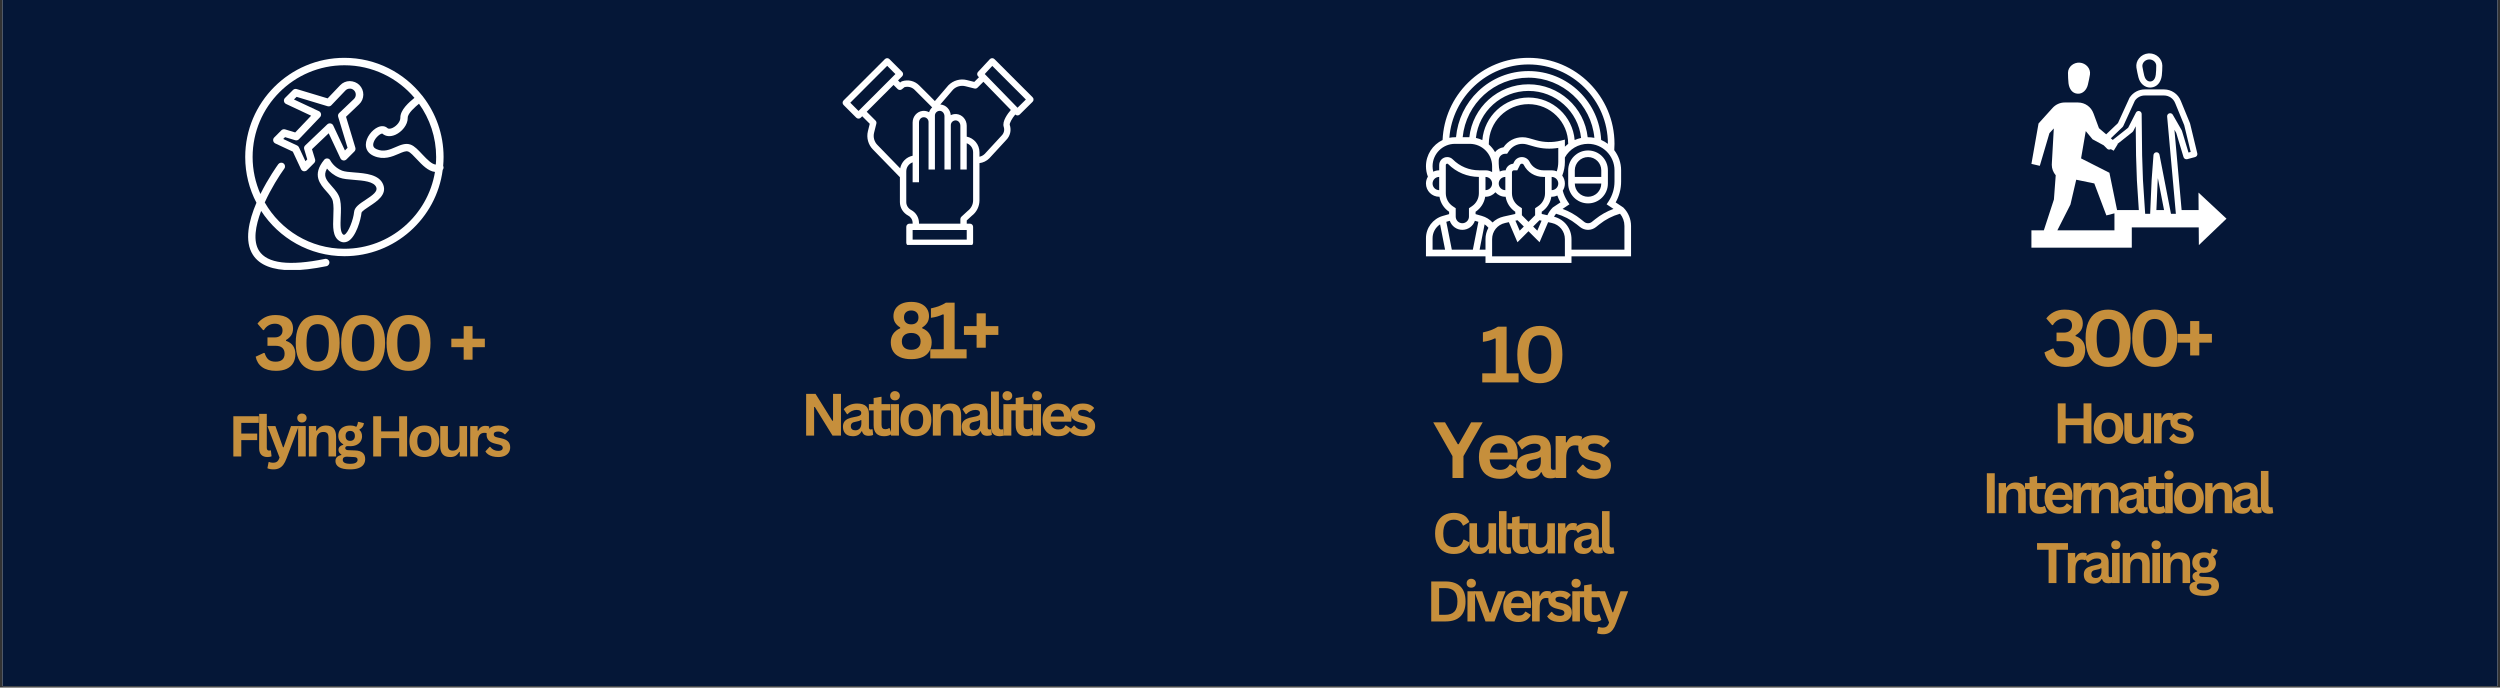 <svg xmlns="http://www.w3.org/2000/svg" xmlns:xlink="http://www.w3.org/1999/xlink" width="1200" zoomAndPan="magnify" viewBox="0 0 900 247.5" height="330" preserveAspectRatio="xMidYMid meet" version="1.0"><rect x="0" y="0" width="900" height="247.5" fill="#333333" stroke="none"/><defs><g/><clipPath id="b12960b961"><path d="M 0.906 0 L 899.09 0 L 899.09 247 L 0.906 247 Z M 0.906 0 " clip-rule="nonzero"/></clipPath><clipPath id="588616c368"><path d="M 88 20.82 L 160 20.82 L 160 97.168 L 88 97.168 Z M 88 20.82 " clip-rule="nonzero"/></clipPath><clipPath id="644158ee3b"><path d="M 513.344 20.82 L 587.441 20.82 L 587.441 94.922 L 513.344 94.922 Z M 513.344 20.82 " clip-rule="nonzero"/></clipPath><clipPath id="b8e4469bd2"><path d="M 769 19.051 L 779 19.051 L 779 32 L 769 32 Z M 769 19.051 " clip-rule="nonzero"/></clipPath><clipPath id="2d68b8dc8c"><path d="M 731.309 32 L 801.539 32 L 801.539 89.164 L 731.309 89.164 Z M 731.309 32 " clip-rule="nonzero"/></clipPath><clipPath id="5a991b62f1"><path d="M 303.188 20.82 L 372.051 20.82 L 372.051 88.184 L 303.188 88.184 Z M 303.188 20.82 " clip-rule="nonzero"/></clipPath></defs><g clip-path="url(#b12960b961)"><path fill="#ffffff" d="M 0.906 0 L 899.094 0 L 899.094 247 L 0.906 247 Z M 0.906 0 " fill-opacity="1" fill-rule="nonzero"/><path fill="#051737" d="M 0.906 0 L 899.094 0 L 899.094 247 L 0.906 247 Z M 0.906 0 " fill-opacity="1" fill-rule="nonzero"/></g><path fill="#ffffff" d="M 112.309 53.715 L 118.332 47.98 L 122.562 57.004 C 122.754 57.402 123.109 57.672 123.547 57.754 C 123.969 57.836 124.422 57.688 124.719 57.387 L 127.59 54.52 C 127.941 54.18 128.066 53.66 127.93 53.18 L 124.57 42.039 L 129.293 37.535 C 130.25 36.633 130.781 35.402 130.797 34.094 C 130.809 32.781 130.305 31.539 129.375 30.609 C 128.449 29.684 127.207 29.23 125.895 29.191 C 124.586 29.203 123.355 29.738 122.453 30.691 L 117.949 35.418 L 106.805 32.059 C 106.328 31.922 105.824 32.047 105.469 32.398 L 102.602 35.266 C 102.285 35.582 102.152 36.02 102.23 36.441 C 102.301 36.863 102.586 37.234 102.984 37.426 L 112.008 41.656 L 106.273 47.68 L 102.629 46.574 C 102.152 46.438 101.645 46.559 101.289 46.914 L 98.723 49.48 C 98.41 49.797 98.273 50.23 98.355 50.656 C 98.422 51.078 98.711 51.449 99.105 51.637 L 105.414 54.586 L 108.363 60.895 C 108.555 61.293 108.91 61.566 109.348 61.648 C 109.43 61.66 109.496 61.66 109.578 61.66 C 109.934 61.66 110.273 61.523 110.52 61.266 L 113.086 58.699 C 113.441 58.355 113.566 57.836 113.43 57.359 Z M 109.961 58.027 L 107.613 53.02 C 107.477 52.73 107.258 52.512 106.969 52.375 L 101.961 50.027 L 102.613 49.371 L 106.273 50.477 C 106.75 50.629 107.285 50.492 107.625 50.121 L 115.219 42.164 C 115.52 41.848 115.641 41.41 115.559 40.988 C 115.477 40.566 115.203 40.211 114.809 40.02 L 105.824 35.812 L 106.777 34.871 L 117.934 38.242 C 118.414 38.379 118.945 38.258 119.285 37.891 L 124.352 32.578 C 124.762 32.152 125.309 31.91 125.895 31.91 C 126.453 31.84 127.027 32.125 127.453 32.535 C 127.859 32.945 128.094 33.508 128.078 34.094 C 128.078 34.68 127.832 35.227 127.41 35.637 L 122.098 40.703 C 121.73 41.043 121.594 41.574 121.742 42.055 L 125.117 53.207 L 124.176 54.164 L 119.969 45.18 C 119.793 44.785 119.422 44.512 119 44.43 C 118.578 44.348 118.141 44.484 117.824 44.77 L 109.863 52.363 C 109.496 52.703 109.359 53.234 109.512 53.715 L 110.617 57.375 Z M 109.961 58.027 " fill-opacity="1" fill-rule="nonzero"/><g clip-path="url(#588616c368)"><path fill="#ffffff" d="M 159.566 59.762 C 159.551 59.75 159.539 59.734 159.539 59.723 C 159.633 58.672 159.688 57.605 159.688 56.527 C 159.688 48.309 156.891 40.73 152.191 34.68 C 152.164 34.625 152.137 34.57 152.098 34.531 C 152.07 34.504 152.027 34.488 152 34.449 C 145.477 26.16 135.344 20.82 123.984 20.82 C 104.293 20.82 88.277 36.836 88.277 56.527 C 88.277 62.465 89.738 68.062 92.32 72.992 C 89.562 79.453 87.855 86.785 91.051 91.742 C 93.41 95.426 98.121 97.285 105.074 97.285 C 108.637 97.285 112.785 96.793 117.523 95.824 C 118.25 95.672 118.711 94.961 118.562 94.238 C 118.414 93.516 117.715 93.051 116.98 93.203 C 104.184 95.824 96.211 94.855 93.273 90.293 C 91.023 86.797 91.965 81.336 94.012 75.93 C 100.402 85.734 111.449 92.23 123.984 92.23 C 142.102 92.23 157.109 78.66 159.375 61.156 C 159.688 60.773 159.785 60.242 159.566 59.762 Z M 156.891 59.242 C 155.512 59.148 153.953 57.617 152 55.543 C 150.582 54.027 149.258 52.594 147.824 52.062 C 146.02 51.395 144.191 52.184 142.43 52.949 C 140.301 53.879 138.086 54.832 135.562 53.699 C 134.77 53.344 133.949 52.73 134.551 51.121 C 135.246 49.25 137.16 47.953 137.652 48.102 C 138.867 49.18 140.602 49.316 142.43 48.484 C 144.586 47.488 146.84 45.016 146.785 42.395 C 146.746 40.797 149.559 38.395 150.84 37.344 C 154.719 42.75 157.012 49.387 157.012 56.527 C 157.012 57.441 156.973 58.344 156.891 59.242 Z M 123.984 89.555 C 111.723 89.555 101.004 82.84 95.309 72.883 C 97.59 67.859 100.527 63.219 102.355 60.691 C 102.793 60.09 102.656 59.258 102.055 58.82 C 101.453 58.383 100.621 58.52 100.184 59.105 C 99.883 59.516 96.633 64.035 93.754 69.84 C 91.949 65.758 90.941 61.25 90.941 56.512 C 90.953 38.312 105.77 23.496 123.984 23.496 C 134.086 23.496 143.141 28.059 149.203 35.227 C 147.277 36.797 144.055 39.543 144.121 42.449 C 144.148 43.68 142.867 45.332 141.324 46.039 C 140.941 46.219 139.984 46.574 139.453 46.094 C 138.594 45.316 137.352 45.207 136.055 45.781 C 133.949 46.723 131.699 49.48 131.699 52.102 C 131.699 53.879 132.68 55.312 134.496 56.117 C 138.102 57.727 141.227 56.375 143.523 55.379 C 144.914 54.766 146.129 54.246 146.922 54.547 C 147.754 54.859 148.941 56.129 150.074 57.348 C 151.918 59.312 154.105 61.633 156.59 61.895 C 153.996 77.566 140.367 89.555 123.984 89.555 Z M 123.984 89.555 " fill-opacity="1" fill-rule="nonzero"/></g><path fill="#ffffff" d="M 127.574 62.082 C 125.801 61.949 124.133 61.812 123.164 61.441 C 120.27 60.336 118.945 57.809 118.93 57.77 C 118.727 57.359 118.344 57.086 117.895 57.047 C 117.441 56.992 116.992 57.168 116.707 57.523 C 112.215 62.957 115.258 66.359 117.469 68.844 C 118.535 70.043 119.547 71.176 119.82 72.422 C 120.16 74.031 120.078 76.051 119.996 78.02 C 119.848 81.582 119.684 85.254 122.262 86.785 C 122.77 87.086 123.301 87.234 123.832 87.234 C 124.312 87.234 124.773 87.113 125.238 86.879 C 128.176 85.379 129.938 78.906 130.141 76.598 C 130.211 76.078 132.055 74.863 133.051 74.223 C 135.699 72.488 139.332 70.098 137.98 66.52 C 136.574 62.793 131.59 62.398 127.574 62.082 Z M 131.574 71.969 C 129.457 73.363 127.629 74.551 127.465 76.352 C 127.246 78.863 125.484 83.738 124.012 84.488 C 123.848 84.57 123.777 84.57 123.629 84.477 C 122.426 83.766 122.551 80.887 122.66 78.113 C 122.754 75.984 122.852 73.785 122.426 71.848 C 122.016 69.922 120.719 68.461 119.465 67.055 C 117.551 64.91 116.188 63.383 117.715 60.691 C 118.629 61.785 120.094 63.137 122.207 63.941 C 123.531 64.445 125.391 64.598 127.371 64.746 C 130.781 65.02 134.66 65.32 135.465 67.449 C 136.027 68.91 134.195 70.25 131.574 71.969 Z M 131.574 71.969 " fill-opacity="1" fill-rule="nonzero"/><path fill="#ffffff" d="M 571.695 54.164 C 567.754 54.164 564.547 57.371 564.547 61.309 L 564.547 66.074 C 564.547 70.012 567.754 73.219 571.695 73.219 C 575.633 73.219 578.84 70.012 578.84 66.074 L 578.84 61.309 C 578.84 57.371 575.633 54.164 571.695 54.164 Z M 571.695 56.547 C 574.32 56.547 576.457 58.684 576.457 61.309 L 576.457 63.691 L 566.93 63.691 L 566.93 61.309 C 566.93 58.684 569.066 56.547 571.695 56.547 Z M 571.695 70.836 C 569.066 70.836 566.93 68.699 566.93 66.074 L 576.457 66.074 C 576.457 68.699 574.32 70.836 571.695 70.836 Z M 571.695 70.836 " fill-opacity="1" fill-rule="nonzero"/><g clip-path="url(#644158ee3b)"><path fill="#ffffff" d="M 587.176 81.348 C 587.176 78.859 586.203 76.52 584.445 74.758 L 584.359 74.676 L 581.645 72.863 C 582.926 70.57 583.602 67.996 583.602 65.352 L 583.602 61.309 C 583.602 58.586 582.68 56.07 581.133 54.062 C 581.191 53.293 581.219 52.527 581.219 51.781 C 581.219 34.711 567.332 20.82 550.258 20.82 C 542.094 20.82 534.391 23.973 528.566 29.691 C 522.934 35.223 519.672 42.555 519.328 50.406 C 515.793 52.086 513.344 55.688 513.344 59.855 C 513.344 61.125 513.586 62.406 514.039 63.598 C 513.598 64.316 513.344 65.168 513.344 66.074 C 513.344 68.699 515.48 70.836 518.105 70.836 L 518.211 70.836 C 518.562 73.023 519.801 74.984 521.68 76.238 L 521.68 77.082 L 519.391 77.738 C 515.828 78.754 513.344 82.051 513.344 85.754 L 513.344 92.27 L 534.777 92.27 L 534.777 94.652 L 565.738 94.652 L 565.738 92.27 L 587.176 92.27 Z M 581.219 65.352 C 581.219 67.926 580.465 70.418 579.039 72.559 L 578.379 73.547 L 580.855 75.199 C 578.477 76.074 576.266 77.324 574.262 78.926 L 573.07 79.879 C 572.68 80.191 572.191 80.363 571.695 80.363 C 571.195 80.363 570.707 80.191 570.316 79.879 L 569.125 78.926 C 567.121 77.324 564.91 76.074 562.531 75.199 L 565.008 73.547 L 564.348 72.559 C 563.547 71.355 562.961 70.043 562.594 68.652 C 563.078 67.91 563.359 67.023 563.359 66.074 C 563.359 65.004 563.004 64.016 562.406 63.219 C 563.031 61.668 563.359 59.992 563.359 58.324 L 563.359 56.695 C 565.039 53.656 568.207 51.781 571.695 51.781 C 576.945 51.781 581.219 56.055 581.219 61.309 Z M 537.316 80.086 C 536.289 78.973 534.973 78.16 533.496 77.738 L 531.207 77.082 L 531.207 76.238 C 533.082 74.984 534.324 73.023 534.672 70.836 L 534.777 70.836 C 536.199 70.836 537.477 70.211 538.352 69.219 C 539.223 70.211 540.5 70.836 541.922 70.836 L 542.027 70.836 C 542.379 73.023 543.617 74.984 545.496 76.238 L 545.496 77.027 L 541.305 77.957 C 539.754 78.301 538.391 79.055 537.316 80.086 Z M 526.441 82.746 C 528.543 82.746 530.328 81.379 530.961 79.488 L 532.211 79.848 L 530.227 89.891 L 522.656 89.891 L 520.676 79.848 L 521.926 79.488 C 522.559 81.379 524.344 82.746 526.441 82.746 Z M 534.777 63.691 C 536.09 63.691 537.16 64.758 537.16 66.074 C 537.16 67.387 536.09 68.453 534.777 68.453 Z M 571.562 49.402 C 570.371 38.625 561.238 30.348 550.258 30.348 C 539.285 30.348 530.145 38.625 528.957 49.402 L 526.562 49.402 C 527.758 37.285 537.934 27.965 550.258 27.965 C 562.555 27.965 572.871 37.543 573.977 49.621 C 573.234 49.48 572.473 49.402 571.695 49.402 C 571.648 49.402 571.605 49.402 571.562 49.402 Z M 550.258 32.73 C 560.016 32.73 568.137 40.086 569.195 49.664 C 568.391 49.836 567.613 50.086 566.875 50.414 C 566.176 41.859 558.992 35.109 550.258 35.109 C 541.516 35.109 534.324 41.875 533.641 50.445 C 532.914 50.094 532.137 49.824 531.324 49.645 C 532.391 40.078 540.512 32.73 550.258 32.73 Z M 535.973 51.996 C 535.969 51.926 535.969 51.855 535.969 51.781 C 535.969 43.902 542.379 37.492 550.258 37.492 C 558.137 37.492 564.543 43.898 564.547 51.777 C 564.129 52.09 563.734 52.43 563.359 52.801 L 563.359 50.258 L 561.879 50.629 C 558.965 51.355 555.898 51.305 553.008 50.48 L 550.344 49.719 C 549.609 49.508 548.848 49.402 548.078 49.402 C 545.34 49.402 542.793 50.754 541.254 53.02 C 540.027 53.191 538.949 53.836 538.211 54.758 C 537.625 53.715 536.863 52.781 535.973 51.996 Z M 541.922 68.453 C 540.609 68.453 539.543 67.387 539.543 66.074 C 539.543 64.758 540.609 63.691 541.922 63.691 Z M 542.016 61.309 L 541.922 61.309 C 541.207 61.309 540.531 61.469 539.922 61.75 C 539.672 60.836 539.543 59.891 539.543 58.93 L 539.543 57.738 C 539.543 56.422 540.609 55.355 541.922 55.355 L 542.559 55.355 L 543.199 54.395 C 544.293 52.758 546.113 51.781 548.078 51.781 C 548.625 51.781 549.168 51.859 549.691 52.008 L 552.355 52.77 C 555.16 53.57 558.109 53.73 560.977 53.246 L 560.977 58.324 C 560.977 59.457 560.789 60.598 560.434 61.68 C 559.867 61.441 559.246 61.309 558.594 61.309 L 555.586 61.309 C 553.488 61.309 551.602 60.145 550.664 58.27 C 550.133 57.207 549.066 56.547 547.879 56.547 C 546.688 56.547 545.621 57.207 545.09 58.27 L 544.754 58.941 C 543.414 59.062 542.324 60.035 542.016 61.309 Z M 558.594 63.691 C 559.906 63.691 560.977 64.758 560.977 66.074 C 560.977 67.387 559.906 68.453 558.594 68.453 Z M 546.305 79.285 L 548.574 81.555 L 547.09 83.039 L 545.551 79.453 Z M 547.879 77.488 L 547.879 74.961 L 546.816 74.254 C 545.242 73.207 544.305 71.453 544.305 69.562 L 544.305 62.047 C 544.305 61.641 544.633 61.309 545.039 61.309 L 546.23 61.309 L 547.219 59.336 C 547.344 59.082 547.598 58.93 547.879 58.93 C 548.156 58.93 548.41 59.082 548.535 59.336 C 549.879 62.023 552.578 63.691 555.586 63.691 L 556.211 63.691 L 556.211 69.562 C 556.211 71.453 555.273 73.207 553.699 74.254 L 552.641 74.961 L 552.641 77.488 L 550.258 79.871 Z M 554.211 79.285 L 554.965 79.453 L 553.43 83.039 L 551.941 81.555 Z M 559.027 74.676 L 558.941 74.758 C 558.16 75.543 557.516 76.469 557.055 77.477 L 555.023 77.027 L 555.023 76.238 C 556.898 74.984 558.141 73.023 558.488 70.836 L 558.594 70.836 C 559.324 70.836 560.012 70.672 560.633 70.379 C 560.926 71.238 561.297 72.066 561.746 72.863 Z M 550.258 23.203 C 566.02 23.203 578.84 36.023 578.84 51.781 C 578.84 51.785 578.84 51.789 578.84 51.789 C 578.094 51.23 577.281 50.758 576.418 50.379 C 576.07 43.809 573.309 37.684 568.582 33.059 C 563.656 28.238 557.152 25.586 550.258 25.586 C 543.477 25.586 537.047 28.164 532.148 32.852 C 527.543 37.258 524.738 43.102 524.168 49.402 L 523.797 49.402 C 523.102 49.402 522.422 49.473 521.766 49.602 C 522.891 34.902 535.344 23.203 550.258 23.203 Z M 523.797 51.781 L 529.09 51.781 C 533.539 51.781 537.16 55.402 537.16 59.855 L 537.16 61.949 C 536.457 61.543 535.645 61.309 534.777 61.309 L 532.48 61.309 C 528.906 61.309 525.543 59.918 523.016 57.391 L 522.992 57.367 C 522.465 56.836 521.762 56.547 521.016 56.547 L 520.984 56.547 C 519.398 56.547 518.105 57.836 518.105 59.422 L 518.105 61.309 C 517.336 61.309 516.613 61.492 515.969 61.816 C 515.809 61.18 515.727 60.523 515.727 59.855 C 515.727 55.402 519.344 51.781 523.797 51.781 Z M 515.727 66.074 C 515.727 64.758 516.793 63.691 518.105 63.691 L 518.105 68.453 C 516.793 68.453 515.727 67.387 515.727 66.074 Z M 520.488 69.562 L 520.488 59.422 C 520.488 59.148 520.711 58.926 520.984 58.926 L 521.016 58.926 C 521.125 58.926 521.23 58.973 521.305 59.047 L 521.328 59.07 C 524.289 62.031 528.215 63.668 532.395 63.691 L 532.395 69.562 C 532.395 71.453 531.457 73.207 529.883 74.254 L 528.824 74.961 L 528.824 77.98 C 528.824 79.293 527.754 80.363 526.441 80.363 C 525.129 80.363 524.059 79.293 524.059 77.98 L 524.059 74.961 L 523 74.254 C 521.426 73.207 520.488 71.453 520.488 69.562 Z M 515.727 85.754 C 515.727 83.715 516.781 81.848 518.43 80.766 L 520.23 89.891 L 515.727 89.891 Z M 532.656 89.891 L 534.457 80.766 C 534.977 81.102 535.441 81.523 535.832 82.008 C 535.156 83.219 534.777 84.613 534.777 86.094 L 534.777 89.891 Z M 563.359 92.27 L 537.16 92.27 L 537.16 86.094 C 537.16 83.281 539.078 80.891 541.82 80.281 L 543.184 79.98 L 546.285 87.211 L 550.258 83.238 L 554.234 87.211 L 557.332 79.98 L 558.695 80.281 C 561.441 80.891 563.359 83.281 563.359 86.094 Z M 584.793 89.891 L 565.738 89.891 L 565.738 86.094 C 565.738 82.238 563.164 78.953 559.453 78.016 C 559.66 77.637 559.902 77.273 560.18 76.938 C 562.906 77.715 565.414 79.008 567.637 80.789 L 568.828 81.738 C 569.641 82.387 570.656 82.746 571.695 82.746 C 572.73 82.746 573.75 82.387 574.559 81.738 L 575.75 80.789 C 577.973 79.008 580.48 77.715 583.211 76.938 C 584.234 78.18 584.793 79.719 584.793 81.348 Z M 584.793 89.891 " fill-opacity="1" fill-rule="nonzero"/></g><g clip-path="url(#b8e4469bd2)"><path fill="#ffffff" d="M 771.75 22.367 C 772.199 21.812 772.859 21.461 773.574 21.406 C 773.645 21.398 773.715 21.398 773.777 21.398 C 775.102 21.398 776.238 22.422 776.25 23.637 C 776.262 24.449 776.188 26.105 776.082 26.891 C 775.969 27.758 775.578 29.223 774.18 29.332 C 772.988 29.422 772.199 28.34 771.941 27.266 C 771.762 26.492 771.383 24.828 771.27 24.02 C 771.188 23.438 771.363 22.852 771.75 22.367 Z M 769.816 27.773 C 770.359 30.016 772.055 31.52 774.039 31.52 C 774.137 31.52 774.242 31.52 774.348 31.508 C 776.457 31.352 777.922 29.73 778.254 27.18 C 778.371 26.27 778.445 24.516 778.438 23.613 C 778.406 21.188 776.32 19.219 773.777 19.219 C 773.656 19.219 773.531 19.223 773.414 19.23 C 772.098 19.328 770.871 19.973 770.055 20.996 C 769.273 21.953 768.945 23.141 769.105 24.324 C 769.23 25.215 769.609 26.906 769.816 27.773 " fill-opacity="1" fill-rule="nonzero"/></g><g clip-path="url(#2d68b8dc8c)"><path fill="#ffffff" d="M 781.551 76.969 L 777.418 55.703 C 777.312 55.168 776.832 54.781 776.281 54.816 C 775.734 54.848 775.297 55.285 775.254 55.828 L 774.586 64.824 L 774.113 75.613 L 774.055 76.969 L 772.262 76.969 L 772.172 75.613 L 771.469 64.875 L 771.164 55.902 L 770.996 41.031 C 770.988 40.535 770.645 40.098 770.16 39.984 C 769.668 39.867 769.16 40.098 768.938 40.547 L 766.133 45.988 L 760.594 50.379 L 759.898 49.785 L 764.117 45.754 C 764.219 45.66 764.297 45.547 764.359 45.422 L 768.543 36.27 C 769.344 35.086 770.672 34.375 772.109 34.375 L 779.051 34.375 C 780.832 34.375 782.449 35.484 783.066 37.137 C 783.078 37.168 783.09 37.199 783.109 37.23 L 786.312 45.043 L 788.652 54.699 L 787.855 54.91 L 785.504 47.105 C 785.477 47.023 785.441 46.949 785.402 46.875 L 782.203 41.301 C 781.949 40.859 781.418 40.652 780.926 40.801 C 780.441 40.957 780.121 41.434 780.168 41.941 L 783.191 75.613 L 783.309 76.969 Z M 776.301 75.613 L 776.77 64.957 L 776.832 64.133 L 779.055 75.613 Z M 762.137 75.613 L 759.387 62.195 L 749.184 57.02 L 750.875 47.188 L 753.332 50.156 L 757.328 52.312 L 758.562 53.547 C 758.918 53.902 759.465 53.945 759.891 53.695 L 760.934 54.258 L 762.379 51.898 L 762.285 51.824 L 767.672 47.555 C 767.797 47.453 767.895 47.336 767.973 47.199 L 768.863 45.461 L 768.977 55.953 L 769.285 64.98 L 769.977 75.613 Z M 761.199 82.926 L 740.645 82.926 L 745.363 73.621 L 747.441 64.699 L 753.949 66.039 L 758.293 77.551 L 761.199 76.801 Z M 791.457 69.328 L 791.5 75.613 L 785.383 75.613 L 782.793 46.715 L 783.445 47.855 L 786.07 56.559 C 786.246 57.125 786.836 57.449 787.406 57.301 L 790.246 56.539 C 790.82 56.383 791.172 55.797 791.027 55.223 L 788.422 44.445 C 788.41 44.395 788.391 44.336 788.363 44.289 L 785.105 36.34 C 785.098 36.324 785.09 36.312 785.086 36.301 C 784.125 33.84 781.711 32.191 779.051 32.191 L 772.109 32.191 C 769.941 32.191 767.941 33.258 766.73 35.047 C 766.68 35.117 766.637 35.184 766.598 35.266 L 762.461 44.32 L 758.227 48.359 L 755.625 46.141 L 753.645 40.797 L 753.637 40.801 C 752.832 38.531 750.652 36.898 748.082 36.898 L 743.324 36.895 C 741.566 36.895 739.988 37.668 738.91 38.875 L 738.898 38.883 L 733.871 44.449 L 731.309 58.996 L 734.328 59.699 L 737.793 47.949 L 739.371 46.238 L 738.668 58.734 L 738.672 58.734 C 738.656 58.926 738.641 59.121 738.641 59.312 C 738.641 60.754 739.18 62.074 740.059 63.094 L 739.41 71.809 L 735.781 82.926 L 731.309 82.926 L 731.309 89.164 L 767.445 89.164 L 767.445 81.852 L 791.543 81.852 L 791.594 88.238 L 801.539 78.723 L 791.457 69.328 " fill-opacity="1" fill-rule="nonzero"/></g><path fill="#ffffff" d="M 747.883 33.73 C 749.801 33.883 751.188 32.34 751.629 30.516 C 751.848 29.598 752.258 27.754 752.391 26.816 C 752.695 24.648 750.918 22.723 748.73 22.555 C 746.547 22.391 744.496 24.02 744.473 26.211 C 744.461 27.16 744.547 29.051 744.664 29.984 C 744.926 31.98 745.961 33.582 747.883 33.73 " fill-opacity="1" fill-rule="nonzero"/><g clip-path="url(#5a991b62f1)"><path fill="#ffffff" d="M 371.742 35.02 L 357.996 21.273 C 357.773 21.051 357.465 20.922 357.164 20.938 C 356.852 20.941 356.555 21.074 356.344 21.301 L 352.09 25.883 C 351.672 26.332 351.68 27.027 352.105 27.465 L 352.43 27.797 L 350.738 29.484 L 348.07 28.82 C 345.723 28.227 343.191 28.93 341.418 30.707 L 336.551 36.383 L 330.891 30.723 C 329.266 29.098 326.898 28.539 324.715 29.266 C 324.586 29.309 324.465 29.375 324.355 29.461 L 324.047 29.711 L 323.293 28.957 L 324.773 27.477 C 325.223 27.027 325.223 26.301 324.773 25.855 L 320.191 21.273 C 319.742 20.824 319.02 20.824 318.57 21.273 L 303.676 36.168 C 303.227 36.613 303.227 37.34 303.676 37.785 L 308.258 42.371 C 308.48 42.594 308.777 42.707 309.07 42.707 C 309.363 42.707 309.656 42.594 309.879 42.371 L 310.398 41.852 L 313.113 44.566 L 312.445 47.238 C 311.855 49.59 312.559 52.113 314.258 53.816 L 323.965 63.801 L 323.965 72.758 C 323.965 74.777 325.113 76.645 326.961 77.633 C 327.941 78.156 328.547 79.168 328.547 80.277 L 328.547 80.516 L 327.402 80.516 C 326.77 80.516 326.258 81.027 326.258 81.66 L 326.258 87.391 C 326.258 88.023 326.77 88.535 327.402 88.535 L 349.172 88.535 C 349.805 88.535 350.316 88.023 350.316 87.391 L 350.316 81.66 C 350.316 81.027 349.805 80.516 349.172 80.516 L 348.027 80.516 L 348.027 79.363 L 349.844 77.688 C 351.574 76.387 352.609 74.312 352.609 72.145 L 352.609 58.723 C 353.898 58.574 355.172 57.984 356.188 56.965 L 362.242 50.391 C 363.668 48.965 364.16 46.887 363.52 44.977 C 363.336 44.422 364.324 42.613 365.5 41.227 C 365.711 41.434 365.992 41.555 366.289 41.559 C 366.289 41.559 366.297 41.559 366.301 41.559 C 366.602 41.559 366.891 41.438 367.105 41.227 L 371.738 36.645 C 371.957 36.43 372.078 36.141 372.082 35.832 C 372.082 35.527 371.961 35.234 371.742 35.02 Z M 309.07 39.941 L 306.105 36.977 L 319.383 23.703 L 322.344 26.664 Z M 324.066 60.617 L 315.891 52.207 C 314.742 51.059 314.273 49.367 314.668 47.793 L 315.492 44.492 C 315.59 44.102 315.477 43.691 315.191 43.406 L 312.016 40.23 L 321.672 30.578 L 323.152 32.059 C 323.566 32.473 324.23 32.504 324.684 32.141 L 325.621 31.383 C 326.926 31.023 328.309 31.383 329.27 32.344 L 335.586 38.66 C 335.582 38.664 335.578 38.664 335.574 38.668 C 335.062 39.141 334.68 39.738 334.469 40.391 C 333.766 40.012 332.953 39.844 332.148 39.926 C 330.129 40.129 328.547 41.953 328.547 44.078 L 328.547 56.062 C 326.277 56.523 324.492 58.336 324.066 60.617 Z M 348.023 86.246 L 328.547 86.246 L 328.547 82.809 L 348.023 82.809 Z M 350.316 72.145 C 350.316 73.598 349.625 74.984 348.375 75.93 L 346.105 78.02 C 345.867 78.234 345.734 78.539 345.734 78.859 L 345.734 80.516 L 330.84 80.516 L 330.84 80.277 C 330.84 78.32 329.766 76.531 328.039 75.609 C 326.941 75.023 326.258 73.93 326.258 72.758 L 326.258 61.676 C 326.258 60.184 327.219 58.922 328.547 58.449 L 328.547 65.621 L 330.84 65.621 L 330.84 44.078 C 330.84 43.113 331.516 42.293 332.379 42.207 C 332.875 42.16 333.348 42.312 333.711 42.641 C 334.074 42.973 334.277 43.426 334.277 43.914 L 334.277 61.039 L 336.57 61.039 L 336.57 41.625 C 336.57 41.137 336.766 40.688 337.125 40.359 C 337.484 40.031 337.945 39.871 338.441 39.914 C 339.305 39.988 340.004 40.848 340.004 41.828 L 340.004 61.039 L 342.297 61.039 L 342.297 45.062 C 342.297 44.574 342.496 44.125 342.852 43.797 C 343.211 43.469 343.676 43.309 344.172 43.352 C 345.031 43.426 345.73 44.285 345.73 45.266 L 345.73 61.039 L 348.023 61.039 L 348.023 51.574 C 349.355 52.051 350.316 53.309 350.316 54.801 Z M 361.348 45.699 C 361.707 46.785 361.43 47.961 360.59 48.805 L 354.531 55.379 C 353.977 55.938 353.297 56.281 352.609 56.418 L 352.609 54.801 C 352.609 52.031 350.637 49.719 348.023 49.188 L 348.023 45.266 C 348.023 43.09 346.418 41.246 344.371 41.066 C 343.648 41.008 342.926 41.141 342.281 41.449 C 342.105 39.441 340.57 37.797 338.641 37.629 C 338.594 37.625 338.547 37.633 338.496 37.633 L 343.102 32.262 C 344.25 31.113 345.941 30.648 347.516 31.039 L 350.816 31.867 C 351.203 31.965 351.617 31.848 351.902 31.562 L 354.027 29.438 L 363.902 39.59 C 362.84 40.816 360.668 43.668 361.348 45.699 Z M 366.312 38.785 L 354.508 26.645 L 357.215 23.73 L 369.309 35.828 Z M 366.312 38.785 " fill-opacity="1" fill-rule="nonzero"/></g><g fill="#c6903e" fill-opacity="1"><g transform="translate(91.398, 133.222)"><g><path d="M 7.969 0.281 C 5.875 0.281 4.211 -0.16 2.984 -1.047 C 1.754 -1.93 0.973 -3.188 0.641 -4.812 L 3.562 -6.172 L 3.875 -6.125 C 4.207 -5.039 4.676 -4.25 5.281 -3.75 C 5.895 -3.258 6.742 -3.016 7.828 -3.016 C 8.879 -3.016 9.68 -3.258 10.234 -3.75 C 10.785 -4.238 11.062 -4.953 11.062 -5.891 C 11.062 -6.805 10.785 -7.508 10.234 -8 C 9.691 -8.488 8.891 -8.734 7.828 -8.734 L 4.891 -8.734 L 4.891 -11.75 L 7.453 -11.75 C 8.328 -11.75 9.02 -11.961 9.531 -12.391 C 10.051 -12.828 10.312 -13.453 10.312 -14.266 C 10.312 -15.066 10.066 -15.672 9.578 -16.078 C 9.098 -16.484 8.43 -16.688 7.578 -16.688 C 6.703 -16.688 5.926 -16.477 5.25 -16.062 C 4.582 -15.656 4.047 -15.109 3.641 -14.422 L 3.328 -14.359 L 1.297 -16.719 C 1.984 -17.645 2.863 -18.391 3.938 -18.953 C 5.02 -19.523 6.301 -19.812 7.781 -19.812 C 9.832 -19.812 11.395 -19.383 12.469 -18.531 C 13.551 -17.676 14.094 -16.473 14.094 -14.922 C 14.094 -13.984 13.875 -13.18 13.438 -12.516 C 13 -11.859 12.375 -11.289 11.562 -10.812 L 11.562 -10.531 C 13.812 -9.738 14.938 -8.133 14.938 -5.719 C 14.938 -4.508 14.676 -3.453 14.156 -2.547 C 13.645 -1.648 12.867 -0.953 11.828 -0.453 C 10.785 0.035 9.5 0.281 7.969 0.281 Z M 7.969 0.281 "/></g></g></g><g fill="#c6903e" fill-opacity="1"><g transform="translate(104.824, 133.222)"><g><path d="M 9.531 0.281 C 7.938 0.281 6.551 -0.07 5.375 -0.781 C 4.195 -1.488 3.281 -2.586 2.625 -4.078 C 1.969 -5.578 1.641 -7.473 1.641 -9.766 C 1.641 -12.055 1.969 -13.945 2.625 -15.438 C 3.281 -16.938 4.195 -18.039 5.375 -18.75 C 6.551 -19.457 7.938 -19.812 9.531 -19.812 C 11.133 -19.812 12.523 -19.457 13.703 -18.75 C 14.891 -18.039 15.812 -16.938 16.469 -15.438 C 17.125 -13.945 17.453 -12.055 17.453 -9.766 C 17.453 -7.473 17.125 -5.578 16.469 -4.078 C 15.812 -2.586 14.891 -1.488 13.703 -0.781 C 12.523 -0.07 11.133 0.281 9.531 0.281 Z M 9.531 -3 C 10.406 -3 11.133 -3.207 11.719 -3.625 C 12.312 -4.051 12.766 -4.758 13.078 -5.75 C 13.398 -6.75 13.562 -8.086 13.562 -9.766 C 13.562 -11.441 13.398 -12.773 13.078 -13.766 C 12.766 -14.766 12.312 -15.473 11.719 -15.891 C 11.133 -16.316 10.406 -16.531 9.531 -16.531 C 8.664 -16.531 7.938 -16.316 7.344 -15.891 C 6.758 -15.473 6.305 -14.766 5.984 -13.766 C 5.672 -12.773 5.516 -11.441 5.516 -9.766 C 5.516 -8.086 5.672 -6.75 5.984 -5.75 C 6.305 -4.758 6.758 -4.051 7.344 -3.625 C 7.938 -3.207 8.664 -3 9.531 -3 Z M 9.531 -3 "/></g></g></g><g fill="#c6903e" fill-opacity="1"><g transform="translate(121.176, 133.222)"><g><path d="M 9.531 0.281 C 7.938 0.281 6.551 -0.07 5.375 -0.781 C 4.195 -1.488 3.281 -2.586 2.625 -4.078 C 1.969 -5.578 1.641 -7.473 1.641 -9.766 C 1.641 -12.055 1.969 -13.945 2.625 -15.438 C 3.281 -16.938 4.195 -18.039 5.375 -18.75 C 6.551 -19.457 7.938 -19.812 9.531 -19.812 C 11.133 -19.812 12.523 -19.457 13.703 -18.75 C 14.891 -18.039 15.812 -16.938 16.469 -15.438 C 17.125 -13.945 17.453 -12.055 17.453 -9.766 C 17.453 -7.473 17.125 -5.578 16.469 -4.078 C 15.812 -2.586 14.891 -1.488 13.703 -0.781 C 12.523 -0.07 11.133 0.281 9.531 0.281 Z M 9.531 -3 C 10.406 -3 11.133 -3.207 11.719 -3.625 C 12.312 -4.051 12.766 -4.758 13.078 -5.75 C 13.398 -6.75 13.562 -8.086 13.562 -9.766 C 13.562 -11.441 13.398 -12.773 13.078 -13.766 C 12.766 -14.766 12.312 -15.473 11.719 -15.891 C 11.133 -16.316 10.406 -16.531 9.531 -16.531 C 8.664 -16.531 7.938 -16.316 7.344 -15.891 C 6.758 -15.473 6.305 -14.766 5.984 -13.766 C 5.672 -12.773 5.516 -11.441 5.516 -9.766 C 5.516 -8.086 5.672 -6.75 5.984 -5.75 C 6.305 -4.758 6.758 -4.051 7.344 -3.625 C 7.938 -3.207 8.664 -3 9.531 -3 Z M 9.531 -3 "/></g></g></g><g fill="#c6903e" fill-opacity="1"><g transform="translate(137.527, 133.222)"><g><path d="M 9.531 0.281 C 7.938 0.281 6.551 -0.07 5.375 -0.781 C 4.195 -1.488 3.281 -2.586 2.625 -4.078 C 1.969 -5.578 1.641 -7.473 1.641 -9.766 C 1.641 -12.055 1.969 -13.945 2.625 -15.438 C 3.281 -16.938 4.195 -18.039 5.375 -18.75 C 6.551 -19.457 7.938 -19.812 9.531 -19.812 C 11.133 -19.812 12.523 -19.457 13.703 -18.75 C 14.891 -18.039 15.812 -16.938 16.469 -15.438 C 17.125 -13.945 17.453 -12.055 17.453 -9.766 C 17.453 -7.473 17.125 -5.578 16.469 -4.078 C 15.812 -2.586 14.891 -1.488 13.703 -0.781 C 12.523 -0.07 11.133 0.281 9.531 0.281 Z M 9.531 -3 C 10.406 -3 11.133 -3.207 11.719 -3.625 C 12.312 -4.051 12.766 -4.758 13.078 -5.75 C 13.398 -6.75 13.562 -8.086 13.562 -9.766 C 13.562 -11.441 13.398 -12.773 13.078 -13.766 C 12.766 -14.766 12.312 -15.473 11.719 -15.891 C 11.133 -16.316 10.406 -16.531 9.531 -16.531 C 8.664 -16.531 7.938 -16.316 7.344 -15.891 C 6.758 -15.473 6.305 -14.766 5.984 -13.766 C 5.672 -12.773 5.516 -11.441 5.516 -9.766 C 5.516 -8.086 5.672 -6.75 5.984 -5.75 C 6.305 -4.758 6.758 -4.051 7.344 -3.625 C 7.938 -3.207 8.664 -3 9.531 -3 Z M 9.531 -3 "/></g></g></g><g fill="#c6903e" fill-opacity="1"><g transform="translate(153.886, 133.222)"><g/></g></g><g fill="#c6903e" fill-opacity="1"><g transform="translate(157.602, 133.222)"><g/></g></g><g fill="#c6903e" fill-opacity="1"><g transform="translate(161.322, 133.222)"><g><path d="M 8.797 -11.297 L 13.219 -11.297 L 13.219 -8.234 L 8.797 -8.234 L 8.797 -3.734 L 5.594 -3.734 L 5.594 -8.234 L 1.156 -8.234 L 1.156 -11.297 L 5.594 -11.297 L 5.594 -15.797 L 8.797 -15.797 Z M 8.797 -11.297 "/></g></g></g><g fill="#c6903e" fill-opacity="1"><g transform="translate(82.111, 164.332)"><g><path d="M 11.062 -14.484 L 11.062 -12.094 L 4.75 -12.094 L 4.75 -8.25 L 10.484 -8.25 L 10.484 -5.891 L 4.75 -5.891 L 4.75 0 L 1.891 0 L 1.891 -14.484 Z M 11.062 -14.484 "/></g></g></g><g fill="#c6903e" fill-opacity="1"><g transform="translate(91.792, 164.332)"><g><path d="M 4.531 0.203 C 3.551 0.203 2.801 -0.062 2.281 -0.594 C 1.758 -1.125 1.5 -1.93 1.5 -3.016 L 1.5 -15.328 L 4.25 -15.328 L 4.25 -3.125 C 4.25 -2.457 4.523 -2.125 5.078 -2.125 C 5.242 -2.125 5.414 -2.148 5.594 -2.203 L 5.734 -2.156 L 5.969 -0.047 C 5.82 0.023 5.625 0.082 5.375 0.125 C 5.125 0.176 4.844 0.203 4.531 0.203 Z M 4.531 0.203 "/></g></g></g><g fill="#c6903e" fill-opacity="1"><g transform="translate(96.044, 164.332)"><g><path d="M 2.422 4.641 C 1.953 4.641 1.523 4.602 1.141 4.531 C 0.766 4.457 0.457 4.359 0.219 4.234 L 0.656 2.016 L 0.828 1.969 C 0.992 2.051 1.195 2.117 1.438 2.172 C 1.688 2.223 1.941 2.25 2.203 2.25 C 2.641 2.25 3.004 2.191 3.297 2.078 C 3.598 1.961 3.848 1.77 4.047 1.5 C 4.254 1.227 4.438 0.859 4.594 0.391 L 0.234 -10.938 L 3.109 -10.938 L 5.828 -3.328 L 6.062 -3.328 L 8.719 -10.938 L 11.5 -10.938 L 7.109 0.688 C 6.766 1.625 6.379 2.379 5.953 2.953 C 5.535 3.523 5.039 3.945 4.469 4.219 C 3.906 4.5 3.223 4.641 2.422 4.641 Z M 2.422 4.641 "/></g></g></g><g fill="#c6903e" fill-opacity="1"><g transform="translate(105.745, 164.332)"><g><path d="M 2.938 -12.234 C 2.445 -12.234 2.047 -12.383 1.734 -12.688 C 1.422 -12.988 1.266 -13.379 1.266 -13.859 C 1.266 -14.328 1.422 -14.707 1.734 -15 C 2.047 -15.301 2.445 -15.453 2.938 -15.453 C 3.27 -15.453 3.566 -15.383 3.828 -15.25 C 4.086 -15.113 4.285 -14.926 4.422 -14.688 C 4.566 -14.445 4.641 -14.172 4.641 -13.859 C 4.641 -13.547 4.566 -13.266 4.422 -13.016 C 4.285 -12.773 4.086 -12.582 3.828 -12.438 C 3.566 -12.301 3.27 -12.234 2.938 -12.234 Z M 1.578 0 L 1.578 -10.938 L 4.328 -10.938 L 4.328 0 Z M 1.578 0 "/></g></g></g><g fill="#c6903e" fill-opacity="1"><g transform="translate(109.601, 164.332)"><g><path d="M 1.578 0 L 1.578 -10.938 L 4.219 -10.938 L 4.219 -9.328 L 4.422 -9.281 C 5.098 -10.52 6.203 -11.141 7.734 -11.141 C 8.992 -11.141 9.914 -10.797 10.5 -10.109 C 11.094 -9.422 11.391 -8.422 11.391 -7.109 L 11.391 0 L 8.656 0 L 8.656 -6.766 C 8.656 -7.492 8.508 -8.02 8.219 -8.344 C 7.926 -8.664 7.457 -8.828 6.812 -8.828 C 6.031 -8.828 5.422 -8.57 4.984 -8.062 C 4.547 -7.551 4.328 -6.75 4.328 -5.656 L 4.328 0 Z M 1.578 0 "/></g></g></g><g fill="#c6903e" fill-opacity="1"><g transform="translate(120.372, 164.332)"><g><path d="M 5.672 4.641 C 3.867 4.641 2.535 4.375 1.672 3.844 C 0.816 3.312 0.391 2.578 0.391 1.641 C 0.391 1.055 0.57 0.582 0.938 0.219 C 1.301 -0.145 1.828 -0.391 2.516 -0.516 L 2.516 -0.719 C 2.148 -0.945 1.883 -1.195 1.719 -1.469 C 1.562 -1.75 1.484 -2.066 1.484 -2.422 C 1.484 -3.305 2.051 -3.898 3.188 -4.203 L 3.188 -4.406 C 2.602 -4.75 2.16 -5.164 1.859 -5.656 C 1.566 -6.156 1.422 -6.758 1.422 -7.469 C 1.422 -8.195 1.586 -8.836 1.922 -9.391 C 2.254 -9.941 2.738 -10.367 3.375 -10.672 C 4.02 -10.984 4.797 -11.141 5.703 -11.141 C 6.609 -11.141 7.332 -10.977 7.875 -10.656 C 8.219 -11.145 8.414 -11.711 8.469 -12.359 L 8.672 -12.484 L 10.641 -12 C 10.586 -11.477 10.438 -11.039 10.188 -10.688 C 9.945 -10.332 9.566 -10.016 9.047 -9.734 L 9.047 -9.531 C 9.66 -8.988 9.969 -8.227 9.969 -7.25 C 9.969 -6.582 9.797 -5.977 9.453 -5.438 C 9.117 -4.906 8.629 -4.484 7.984 -4.172 C 7.348 -3.859 6.586 -3.703 5.703 -3.703 L 5.281 -3.719 C 5.02 -3.727 4.836 -3.734 4.734 -3.734 C 4.473 -3.734 4.27 -3.664 4.125 -3.531 C 3.988 -3.395 3.922 -3.223 3.922 -3.016 C 3.922 -2.785 4.016 -2.602 4.203 -2.469 C 4.391 -2.344 4.66 -2.273 5.016 -2.266 L 7.469 -2.172 C 9.883 -2.098 11.094 -1.055 11.094 0.953 C 11.094 1.66 10.91 2.289 10.547 2.844 C 10.191 3.395 9.609 3.832 8.797 4.156 C 7.992 4.477 6.953 4.641 5.672 4.641 Z M 5.703 -5.625 C 6.223 -5.625 6.633 -5.781 6.938 -6.094 C 7.238 -6.406 7.391 -6.848 7.391 -7.422 C 7.391 -7.992 7.238 -8.43 6.938 -8.734 C 6.633 -9.047 6.223 -9.203 5.703 -9.203 C 5.16 -9.203 4.742 -9.047 4.453 -8.734 C 4.172 -8.43 4.031 -7.992 4.031 -7.422 C 4.031 -6.836 4.172 -6.391 4.453 -6.078 C 4.742 -5.773 5.16 -5.625 5.703 -5.625 Z M 5.672 2.641 C 6.609 2.641 7.289 2.508 7.719 2.25 C 8.145 1.988 8.359 1.645 8.359 1.219 C 8.359 0.875 8.25 0.617 8.031 0.453 C 7.812 0.297 7.461 0.211 6.984 0.203 L 4.828 0.094 C 4.754 0.094 4.688 0.086 4.625 0.078 C 4.562 0.078 4.5 0.078 4.438 0.078 C 3.977 0.078 3.625 0.176 3.375 0.375 C 3.133 0.57 3.016 0.848 3.016 1.203 C 3.016 1.66 3.234 2.016 3.672 2.266 C 4.117 2.516 4.785 2.641 5.672 2.641 Z M 5.672 2.641 "/></g></g></g><g fill="#c6903e" fill-opacity="1"><g transform="translate(129.707, 164.332)"><g/></g></g><g fill="#c6903e" fill-opacity="1"><g transform="translate(132.462, 164.332)"><g><path d="M 11.234 -9.031 L 11.234 -14.484 L 14.094 -14.484 L 14.094 0 L 11.234 0 L 11.234 -6.594 L 4.75 -6.594 L 4.75 0 L 1.891 0 L 1.891 -14.484 L 4.75 -14.484 L 4.75 -9.031 Z M 11.234 -9.031 "/></g></g></g><g fill="#c6903e" fill-opacity="1"><g transform="translate(146.414, 164.332)"><g><path d="M 6.359 0.203 C 5.285 0.203 4.344 -0.016 3.531 -0.453 C 2.719 -0.891 2.086 -1.531 1.641 -2.375 C 1.203 -3.227 0.984 -4.254 0.984 -5.453 C 0.984 -6.66 1.203 -7.691 1.641 -8.547 C 2.086 -9.398 2.719 -10.047 3.531 -10.484 C 4.344 -10.922 5.285 -11.141 6.359 -11.141 C 7.422 -11.141 8.359 -10.922 9.172 -10.484 C 9.984 -10.047 10.613 -9.398 11.062 -8.547 C 11.508 -7.691 11.734 -6.66 11.734 -5.453 C 11.734 -4.254 11.508 -3.227 11.062 -2.375 C 10.613 -1.531 9.984 -0.891 9.172 -0.453 C 8.359 -0.016 7.422 0.203 6.359 0.203 Z M 6.359 -2.125 C 8.055 -2.125 8.906 -3.234 8.906 -5.453 C 8.906 -6.609 8.688 -7.457 8.25 -8 C 7.812 -8.539 7.18 -8.812 6.359 -8.812 C 4.66 -8.812 3.812 -7.691 3.812 -5.453 C 3.812 -3.234 4.66 -2.125 6.359 -2.125 Z M 6.359 -2.125 "/></g></g></g><g fill="#c6903e" fill-opacity="1"><g transform="translate(157.086, 164.332)"><g><path d="M 5 0.203 C 3.77 0.203 2.863 -0.129 2.281 -0.797 C 1.695 -1.461 1.406 -2.426 1.406 -3.688 L 1.406 -10.938 L 4.156 -10.938 L 4.156 -4.031 C 4.156 -3.363 4.297 -2.875 4.578 -2.562 C 4.867 -2.258 5.316 -2.109 5.922 -2.109 C 6.68 -2.109 7.27 -2.359 7.688 -2.859 C 8.113 -3.359 8.328 -4.145 8.328 -5.219 L 8.328 -10.938 L 11.062 -10.938 L 11.062 0 L 8.438 0 L 8.438 -1.609 L 8.219 -1.656 C 7.875 -1.031 7.445 -0.562 6.938 -0.25 C 6.438 0.051 5.789 0.203 5 0.203 Z M 5 0.203 "/></g></g></g><g fill="#c6903e" fill-opacity="1"><g transform="translate(167.699, 164.332)"><g><path d="M 1.578 0 L 1.578 -10.938 L 4.234 -10.938 L 4.234 -9.312 L 4.453 -9.266 C 4.711 -9.867 5.055 -10.312 5.484 -10.594 C 5.922 -10.883 6.445 -11.031 7.062 -11.031 C 7.676 -11.031 8.145 -10.926 8.469 -10.719 L 8 -8.344 L 7.797 -8.312 C 7.617 -8.383 7.445 -8.438 7.281 -8.469 C 7.113 -8.5 6.914 -8.516 6.688 -8.516 C 5.914 -8.516 5.328 -8.242 4.922 -7.703 C 4.523 -7.16 4.328 -6.297 4.328 -5.109 L 4.328 0 Z M 1.578 0 "/></g></g></g><g fill="#c6903e" fill-opacity="1"><g transform="translate(174.24, 164.332)"><g><path d="M 5.109 0.203 C 4.367 0.203 3.688 0.117 3.062 -0.047 C 2.438 -0.223 1.906 -0.461 1.469 -0.766 C 1.031 -1.078 0.707 -1.43 0.5 -1.828 L 2.016 -3.484 L 2.234 -3.484 C 2.598 -2.992 3.023 -2.625 3.516 -2.375 C 4.016 -2.133 4.555 -2.016 5.141 -2.016 C 5.672 -2.016 6.07 -2.109 6.344 -2.297 C 6.613 -2.492 6.75 -2.77 6.75 -3.125 C 6.75 -3.395 6.648 -3.625 6.453 -3.812 C 6.266 -4.008 5.953 -4.16 5.516 -4.266 L 4.062 -4.609 C 2.977 -4.867 2.188 -5.266 1.688 -5.797 C 1.188 -6.328 0.938 -7 0.938 -7.812 C 0.938 -8.5 1.109 -9.094 1.453 -9.594 C 1.805 -10.094 2.297 -10.473 2.922 -10.734 C 3.555 -11.004 4.297 -11.141 5.141 -11.141 C 6.117 -11.141 6.93 -10.992 7.578 -10.703 C 8.223 -10.422 8.727 -10.047 9.094 -9.578 L 7.625 -7.984 L 7.438 -7.984 C 7.133 -8.328 6.789 -8.578 6.406 -8.734 C 6.031 -8.898 5.609 -8.984 5.141 -8.984 C 4.055 -8.984 3.516 -8.645 3.516 -7.969 C 3.516 -7.688 3.613 -7.453 3.812 -7.266 C 4.008 -7.086 4.363 -6.945 4.875 -6.844 L 6.219 -6.547 C 7.332 -6.305 8.145 -5.922 8.656 -5.391 C 9.164 -4.867 9.422 -4.164 9.422 -3.281 C 9.422 -2.582 9.25 -1.969 8.906 -1.438 C 8.562 -0.914 8.066 -0.508 7.422 -0.219 C 6.773 0.062 6.004 0.203 5.109 0.203 Z M 5.109 0.203 "/></g></g></g><g fill="#c68f3c" fill-opacity="1"><g transform="translate(532.551, 137.671)"><g><path d="M 1.062 0 L 1.062 -3.281 L 5.906 -3.281 L 5.906 -15.766 L 5.578 -15.844 C 4.891 -15.508 4.211 -15.25 3.547 -15.062 C 2.891 -14.875 2.141 -14.723 1.297 -14.609 L 1.297 -18 C 3.516 -18.469 5.312 -19.156 6.688 -20.062 L 9.828 -20.062 L 9.828 -3.281 L 14.141 -3.281 L 14.141 0 Z M 1.062 0 "/></g></g></g><g fill="#c68f3c" fill-opacity="1"><g transform="translate(544.541, 137.671)"><g><path d="M 9.797 0.281 C 8.16 0.281 6.734 -0.078 5.516 -0.797 C 4.305 -1.523 3.363 -2.656 2.688 -4.188 C 2.02 -5.727 1.688 -7.676 1.688 -10.031 C 1.688 -12.375 2.02 -14.312 2.688 -15.844 C 3.363 -17.383 4.305 -18.52 5.516 -19.25 C 6.734 -19.977 8.16 -20.344 9.797 -20.344 C 11.441 -20.344 12.867 -19.977 14.078 -19.25 C 15.297 -18.52 16.238 -17.383 16.906 -15.844 C 17.582 -14.312 17.922 -12.375 17.922 -10.031 C 17.922 -7.676 17.582 -5.727 16.906 -4.188 C 16.238 -2.656 15.297 -1.523 14.078 -0.797 C 12.867 -0.078 11.441 0.281 9.797 0.281 Z M 9.797 -3.078 C 10.691 -3.078 11.441 -3.289 12.047 -3.719 C 12.648 -4.156 13.113 -4.883 13.438 -5.906 C 13.758 -6.938 13.922 -8.312 13.922 -10.031 C 13.922 -11.75 13.758 -13.117 13.438 -14.141 C 13.113 -15.16 12.648 -15.891 12.047 -16.328 C 11.441 -16.766 10.691 -16.984 9.797 -16.984 C 8.898 -16.984 8.148 -16.766 7.547 -16.328 C 6.941 -15.891 6.477 -15.16 6.156 -14.141 C 5.832 -13.117 5.672 -11.75 5.672 -10.031 C 5.672 -8.312 5.832 -6.938 6.156 -5.906 C 6.477 -4.883 6.941 -4.156 7.547 -3.719 C 8.148 -3.289 8.898 -3.078 9.797 -3.078 Z M 9.797 -3.078 "/></g></g></g><g fill="#c68f3c" fill-opacity="1"><g transform="translate(561.334, 137.671)"><g/></g></g><g fill="#c68f3c" fill-opacity="1"><g transform="translate(515.859, 172.09)"><g><path d="M 10.984 0 L 7.031 0 L 7.031 -7.875 L 0.094 -20.062 L 4.344 -20.062 L 8.938 -12.172 L 9.266 -12.172 L 13.766 -20.062 L 17.922 -20.062 L 10.984 -7.875 Z M 10.984 0 "/></g></g></g><g fill="#c68f3c" fill-opacity="1"><g transform="translate(531.058, 172.09)"><g><path d="M 14.953 -6.703 L 5.219 -6.703 C 5.332 -5.391 5.707 -4.43 6.344 -3.828 C 6.988 -3.234 7.863 -2.938 8.969 -2.938 C 9.844 -2.938 10.547 -3.098 11.078 -3.422 C 11.617 -3.742 12.055 -4.234 12.391 -4.891 L 12.672 -4.891 L 15.203 -3.281 C 14.703 -2.219 13.953 -1.359 12.953 -0.703 C 11.961 -0.047 10.633 0.281 8.969 0.281 C 7.406 0.281 6.051 -0.016 4.906 -0.609 C 3.77 -1.203 2.895 -2.082 2.281 -3.25 C 1.664 -4.426 1.359 -5.863 1.359 -7.562 C 1.359 -9.281 1.68 -10.727 2.328 -11.906 C 2.984 -13.082 3.863 -13.961 4.969 -14.547 C 6.07 -15.129 7.316 -15.422 8.703 -15.422 C 10.836 -15.422 12.473 -14.852 13.609 -13.719 C 14.754 -12.582 15.328 -10.914 15.328 -8.719 C 15.328 -7.926 15.297 -7.312 15.234 -6.875 Z M 11.688 -9.156 C 11.645 -10.312 11.375 -11.148 10.875 -11.672 C 10.383 -12.203 9.66 -12.469 8.703 -12.469 C 6.773 -12.469 5.645 -11.363 5.312 -9.156 Z M 11.688 -9.156 "/></g></g></g><g fill="#c68f3c" fill-opacity="1"><g transform="translate(544.693, 172.09)"><g><path d="M 5.906 0.281 C 4.926 0.281 4.078 0.102 3.359 -0.25 C 2.648 -0.602 2.102 -1.125 1.719 -1.812 C 1.344 -2.508 1.156 -3.344 1.156 -4.312 C 1.156 -5.207 1.344 -5.957 1.719 -6.562 C 2.102 -7.164 2.695 -7.66 3.5 -8.047 C 4.312 -8.441 5.367 -8.742 6.672 -8.953 C 7.578 -9.098 8.266 -9.258 8.734 -9.438 C 9.203 -9.613 9.52 -9.812 9.688 -10.031 C 9.852 -10.25 9.938 -10.523 9.938 -10.859 C 9.938 -11.348 9.766 -11.719 9.422 -11.969 C 9.086 -12.227 8.523 -12.359 7.734 -12.359 C 6.891 -12.359 6.086 -12.172 5.328 -11.797 C 4.578 -11.422 3.922 -10.926 3.359 -10.312 L 3.094 -10.312 L 1.5 -12.719 C 2.258 -13.562 3.191 -14.223 4.297 -14.703 C 5.41 -15.18 6.617 -15.422 7.922 -15.422 C 9.93 -15.422 11.383 -14.992 12.281 -14.141 C 13.176 -13.285 13.625 -12.078 13.625 -10.516 L 13.625 -3.953 C 13.625 -3.273 13.922 -2.938 14.516 -2.938 C 14.742 -2.938 14.969 -2.977 15.188 -3.062 L 15.375 -3 L 15.656 -0.359 C 15.445 -0.223 15.156 -0.109 14.781 -0.016 C 14.406 0.066 13.992 0.109 13.547 0.109 C 12.641 0.109 11.93 -0.062 11.422 -0.406 C 10.91 -0.758 10.547 -1.305 10.328 -2.047 L 10.047 -2.078 C 9.305 -0.504 7.926 0.281 5.906 0.281 Z M 7.109 -2.547 C 7.984 -2.547 8.68 -2.844 9.203 -3.438 C 9.734 -4.031 10 -4.852 10 -5.906 L 10 -7.438 L 9.734 -7.484 C 9.504 -7.305 9.203 -7.156 8.828 -7.031 C 8.461 -6.906 7.938 -6.785 7.25 -6.672 C 6.426 -6.535 5.832 -6.297 5.469 -5.953 C 5.102 -5.617 4.922 -5.148 4.922 -4.547 C 4.922 -3.891 5.113 -3.391 5.5 -3.047 C 5.883 -2.711 6.422 -2.547 7.109 -2.547 Z M 7.109 -2.547 "/></g></g></g><g fill="#c68f3c" fill-opacity="1"><g transform="translate(557.835, 172.09)"><g><path d="M 2.188 0 L 2.188 -15.125 L 5.875 -15.125 L 5.875 -12.875 L 6.156 -12.828 C 6.52 -13.672 7 -14.285 7.594 -14.672 C 8.188 -15.066 8.91 -15.266 9.766 -15.266 C 10.629 -15.266 11.285 -15.117 11.734 -14.828 L 11.078 -11.547 L 10.797 -11.5 C 10.547 -11.594 10.305 -11.66 10.078 -11.703 C 9.848 -11.754 9.57 -11.781 9.25 -11.781 C 8.188 -11.781 7.375 -11.406 6.812 -10.656 C 6.258 -9.914 5.984 -8.723 5.984 -7.078 L 5.984 0 Z M 2.188 0 "/></g></g></g><g fill="#c68f3c" fill-opacity="1"><g transform="translate(566.89, 172.09)"><g><path d="M 7.078 0.281 C 6.047 0.281 5.098 0.16 4.234 -0.078 C 3.379 -0.316 2.645 -0.648 2.031 -1.078 C 1.426 -1.504 0.977 -1.988 0.688 -2.531 L 2.797 -4.812 L 3.094 -4.812 C 3.594 -4.133 4.188 -3.625 4.875 -3.281 C 5.562 -2.945 6.305 -2.781 7.109 -2.781 C 7.848 -2.781 8.406 -2.91 8.781 -3.172 C 9.156 -3.441 9.344 -3.828 9.344 -4.328 C 9.344 -4.703 9.207 -5.02 8.938 -5.281 C 8.664 -5.539 8.227 -5.75 7.625 -5.906 L 5.625 -6.375 C 4.125 -6.727 3.023 -7.273 2.328 -8.016 C 1.641 -8.754 1.297 -9.691 1.297 -10.828 C 1.297 -11.766 1.535 -12.582 2.016 -13.281 C 2.504 -13.977 3.18 -14.508 4.047 -14.875 C 4.922 -15.238 5.941 -15.422 7.109 -15.422 C 8.473 -15.422 9.602 -15.223 10.5 -14.828 C 11.395 -14.43 12.094 -13.906 12.594 -13.25 L 10.562 -11.062 L 10.281 -11.062 C 9.863 -11.531 9.391 -11.875 8.859 -12.094 C 8.336 -12.312 7.754 -12.422 7.109 -12.422 C 5.609 -12.422 4.859 -11.957 4.859 -11.031 C 4.859 -10.633 4.992 -10.312 5.266 -10.062 C 5.547 -9.82 6.039 -9.625 6.75 -9.469 L 8.609 -9.047 C 10.148 -8.723 11.273 -8.195 11.984 -7.469 C 12.691 -6.738 13.047 -5.766 13.047 -4.547 C 13.047 -3.578 12.805 -2.727 12.328 -2 C 11.859 -1.27 11.176 -0.707 10.281 -0.312 C 9.383 0.082 8.316 0.281 7.078 0.281 Z M 7.078 0.281 "/></g></g></g><g fill="#c68f3c" fill-opacity="1"><g transform="translate(578.037, 172.09)"><g/></g></g><g fill="#c68f3c" fill-opacity="1"><g transform="translate(515.507, 199.229)"><g><path d="M 7.859 0.203 C 6.535 0.203 5.367 -0.07 4.359 -0.625 C 3.348 -1.176 2.555 -2.004 1.984 -3.109 C 1.41 -4.211 1.125 -5.57 1.125 -7.188 C 1.125 -8.812 1.41 -10.176 1.984 -11.281 C 2.555 -12.383 3.348 -13.211 4.359 -13.766 C 5.367 -14.316 6.535 -14.594 7.859 -14.594 C 9.242 -14.594 10.422 -14.32 11.391 -13.781 C 12.359 -13.238 13.051 -12.414 13.469 -11.312 L 11.391 -10.031 L 11.141 -10.047 C 10.828 -10.797 10.406 -11.332 9.875 -11.656 C 9.352 -11.977 8.68 -12.141 7.859 -12.141 C 6.672 -12.141 5.738 -11.742 5.062 -10.953 C 4.395 -10.16 4.062 -8.906 4.062 -7.188 C 4.062 -5.477 4.395 -4.227 5.062 -3.438 C 5.738 -2.645 6.672 -2.25 7.859 -2.25 C 9.734 -2.25 10.879 -3.16 11.297 -4.984 L 11.547 -4.984 L 13.641 -3.891 C 13.242 -2.523 12.57 -1.5 11.625 -0.812 C 10.676 -0.133 9.422 0.203 7.859 0.203 Z M 7.859 0.203 "/></g></g></g><g fill="#c68f3c" fill-opacity="1"><g transform="translate(527.599, 199.229)"><g><path d="M 4.969 0.203 C 3.75 0.203 2.848 -0.129 2.266 -0.797 C 1.68 -1.461 1.391 -2.414 1.391 -3.656 L 1.391 -10.859 L 4.125 -10.859 L 4.125 -4 C 4.125 -3.344 4.266 -2.859 4.547 -2.547 C 4.836 -2.242 5.281 -2.094 5.875 -2.094 C 6.625 -2.094 7.207 -2.336 7.625 -2.828 C 8.051 -3.328 8.266 -4.109 8.266 -5.172 L 8.266 -10.859 L 11 -10.859 L 11 0 L 8.375 0 L 8.375 -1.594 L 8.172 -1.641 C 7.816 -1.016 7.391 -0.551 6.891 -0.25 C 6.391 0.051 5.75 0.203 4.969 0.203 Z M 4.969 0.203 "/></g></g></g><g fill="#c68f3c" fill-opacity="1"><g transform="translate(538.136, 199.229)"><g><path d="M 4.5 0.203 C 3.531 0.203 2.785 -0.055 2.266 -0.578 C 1.754 -1.109 1.5 -1.91 1.5 -2.984 L 1.5 -15.219 L 4.219 -15.219 L 4.219 -3.094 C 4.219 -2.438 4.492 -2.109 5.047 -2.109 C 5.203 -2.109 5.367 -2.133 5.547 -2.188 L 5.688 -2.141 L 5.938 -0.047 C 5.781 0.023 5.578 0.082 5.328 0.125 C 5.078 0.176 4.801 0.203 4.5 0.203 Z M 4.5 0.203 "/></g></g></g><g fill="#c68f3c" fill-opacity="1"><g transform="translate(542.357, 199.229)"><g><path d="M 7.484 -2.594 L 8.203 -0.578 C 7.898 -0.328 7.523 -0.133 7.078 0 C 6.641 0.133 6.141 0.203 5.578 0.203 C 4.398 0.203 3.504 -0.113 2.891 -0.75 C 2.285 -1.395 1.984 -2.328 1.984 -3.547 L 1.984 -8.703 L 0.328 -8.703 L 0.328 -10.859 L 1.984 -10.859 L 1.984 -12.984 L 4.703 -13.422 L 4.703 -10.859 L 7.781 -10.859 L 7.781 -8.703 L 4.703 -8.703 L 4.703 -3.734 C 4.703 -3.203 4.812 -2.812 5.031 -2.562 C 5.258 -2.312 5.586 -2.188 6.016 -2.188 C 6.492 -2.188 6.914 -2.32 7.281 -2.594 Z M 7.484 -2.594 "/></g></g></g><g fill="#c68f3c" fill-opacity="1"><g transform="translate(548.772, 199.229)"><g><path d="M 4.969 0.203 C 3.75 0.203 2.848 -0.129 2.266 -0.797 C 1.68 -1.461 1.391 -2.414 1.391 -3.656 L 1.391 -10.859 L 4.125 -10.859 L 4.125 -4 C 4.125 -3.344 4.266 -2.859 4.547 -2.547 C 4.836 -2.242 5.281 -2.094 5.875 -2.094 C 6.625 -2.094 7.207 -2.336 7.625 -2.828 C 8.051 -3.328 8.266 -4.109 8.266 -5.172 L 8.266 -10.859 L 11 -10.859 L 11 0 L 8.375 0 L 8.375 -1.594 L 8.172 -1.641 C 7.816 -1.016 7.391 -0.551 6.891 -0.25 C 6.391 0.051 5.75 0.203 4.969 0.203 Z M 4.969 0.203 "/></g></g></g><g fill="#c68f3c" fill-opacity="1"><g transform="translate(559.309, 199.229)"><g><path d="M 1.562 0 L 1.562 -10.859 L 4.219 -10.859 L 4.219 -9.234 L 4.422 -9.203 C 4.68 -9.805 5.023 -10.25 5.453 -10.531 C 5.879 -10.812 6.395 -10.953 7 -10.953 C 7.625 -10.953 8.098 -10.848 8.422 -10.641 L 7.953 -8.281 L 7.75 -8.25 C 7.57 -8.32 7.398 -8.375 7.234 -8.406 C 7.066 -8.438 6.867 -8.453 6.641 -8.453 C 5.867 -8.453 5.285 -8.18 4.891 -7.641 C 4.492 -7.109 4.297 -6.254 4.297 -5.078 L 4.297 0 Z M 1.562 0 "/></g></g></g><g fill="#c68f3c" fill-opacity="1"><g transform="translate(565.803, 199.229)"><g><path d="M 4.234 0.203 C 3.535 0.203 2.93 0.078 2.422 -0.172 C 1.91 -0.43 1.516 -0.805 1.234 -1.297 C 0.961 -1.797 0.828 -2.395 0.828 -3.094 C 0.828 -3.738 0.961 -4.273 1.234 -4.703 C 1.516 -5.141 1.941 -5.5 2.516 -5.781 C 3.098 -6.062 3.852 -6.273 4.781 -6.422 C 5.426 -6.523 5.914 -6.641 6.25 -6.766 C 6.594 -6.891 6.82 -7.031 6.938 -7.188 C 7.062 -7.352 7.125 -7.555 7.125 -7.797 C 7.125 -8.141 7 -8.406 6.75 -8.594 C 6.508 -8.781 6.109 -8.875 5.547 -8.875 C 4.941 -8.875 4.367 -8.738 3.828 -8.469 C 3.285 -8.195 2.812 -7.844 2.406 -7.406 L 2.219 -7.406 L 1.078 -9.125 C 1.629 -9.727 2.301 -10.203 3.094 -10.547 C 3.883 -10.891 4.75 -11.062 5.688 -11.062 C 7.125 -11.062 8.16 -10.754 8.797 -10.141 C 9.441 -9.535 9.766 -8.672 9.766 -7.547 L 9.766 -2.828 C 9.766 -2.348 9.977 -2.109 10.406 -2.109 C 10.57 -2.109 10.734 -2.133 10.891 -2.188 L 11.031 -2.156 L 11.234 -0.25 C 11.078 -0.156 10.863 -0.078 10.594 -0.016 C 10.332 0.047 10.039 0.078 9.719 0.078 C 9.062 0.078 8.551 -0.047 8.188 -0.297 C 7.82 -0.547 7.562 -0.938 7.406 -1.469 L 7.203 -1.484 C 6.672 -0.359 5.68 0.203 4.234 0.203 Z M 5.094 -1.828 C 5.727 -1.828 6.234 -2.035 6.609 -2.453 C 6.984 -2.879 7.172 -3.473 7.172 -4.234 L 7.172 -5.328 L 6.984 -5.375 C 6.816 -5.238 6.598 -5.125 6.328 -5.031 C 6.066 -4.945 5.691 -4.863 5.203 -4.781 C 4.609 -4.688 4.18 -4.52 3.922 -4.281 C 3.66 -4.039 3.531 -3.695 3.531 -3.25 C 3.531 -2.789 3.664 -2.438 3.938 -2.188 C 4.219 -1.945 4.602 -1.828 5.094 -1.828 Z M 5.094 -1.828 "/></g></g></g><g fill="#c68f3c" fill-opacity="1"><g transform="translate(575.229, 199.229)"><g><path d="M 4.5 0.203 C 3.531 0.203 2.785 -0.055 2.266 -0.578 C 1.754 -1.109 1.5 -1.91 1.5 -2.984 L 1.5 -15.219 L 4.219 -15.219 L 4.219 -3.094 C 4.219 -2.438 4.492 -2.109 5.047 -2.109 C 5.203 -2.109 5.367 -2.133 5.547 -2.188 L 5.688 -2.141 L 5.938 -0.047 C 5.781 0.023 5.578 0.082 5.328 0.125 C 5.078 0.176 4.801 0.203 4.5 0.203 Z M 4.5 0.203 "/></g></g></g><g fill="#c68f3c" fill-opacity="1"><g transform="translate(579.454, 199.229)"><g/></g></g><g fill="#c68f3c" fill-opacity="1"><g transform="translate(513.366, 223.719)"><g><path d="M 7.047 -14.391 C 9.379 -14.391 11.16 -13.785 12.391 -12.578 C 13.617 -11.367 14.234 -9.57 14.234 -7.188 C 14.234 -4.812 13.617 -3.02 12.391 -1.812 C 11.16 -0.602 9.379 0 7.047 0 L 1.875 0 L 1.875 -14.391 Z M 6.875 -2.391 C 8.363 -2.391 9.473 -2.77 10.203 -3.531 C 10.941 -4.289 11.312 -5.508 11.312 -7.188 C 11.312 -8.875 10.941 -10.098 10.203 -10.859 C 9.473 -11.617 8.363 -12 6.875 -12 L 4.719 -12 L 4.719 -2.391 Z M 6.875 -2.391 "/></g></g></g><g fill="#c68f3c" fill-opacity="1"><g transform="translate(526.727, 223.719)"><g><path d="M 2.922 -12.156 C 2.43 -12.156 2.031 -12.301 1.719 -12.594 C 1.414 -12.895 1.266 -13.285 1.266 -13.766 C 1.266 -14.223 1.414 -14.602 1.719 -14.906 C 2.031 -15.207 2.43 -15.359 2.922 -15.359 C 3.254 -15.359 3.547 -15.285 3.797 -15.141 C 4.055 -15.004 4.254 -14.816 4.391 -14.578 C 4.535 -14.336 4.609 -14.066 4.609 -13.766 C 4.609 -13.453 4.535 -13.172 4.391 -12.922 C 4.254 -12.68 4.055 -12.492 3.797 -12.359 C 3.547 -12.223 3.254 -12.156 2.922 -12.156 Z M 1.562 0 L 1.562 -10.859 L 4.297 -10.859 L 4.297 0 Z M 1.562 0 "/></g></g></g><g fill="#c68f3c" fill-opacity="1"><g transform="translate(530.555, 223.719)"><g><path d="M 7.469 0 L 4.219 0 L 0.203 -10.859 L 3.062 -10.859 L 5.75 -3.125 L 5.984 -3.125 L 8.688 -10.859 L 11.469 -10.859 Z M 7.469 0 "/></g></g></g><g fill="#c68f3c" fill-opacity="1"><g transform="translate(540.206, 223.719)"><g><path d="M 10.734 -4.812 L 3.75 -4.812 C 3.832 -3.863 4.102 -3.176 4.562 -2.75 C 5.02 -2.32 5.645 -2.109 6.438 -2.109 C 7.062 -2.109 7.566 -2.223 7.953 -2.453 C 8.336 -2.691 8.648 -3.047 8.891 -3.516 L 9.094 -3.516 L 10.906 -2.359 C 10.551 -1.586 10.016 -0.969 9.297 -0.5 C 8.586 -0.031 7.633 0.203 6.438 0.203 C 5.312 0.203 4.336 -0.008 3.516 -0.438 C 2.703 -0.863 2.07 -1.5 1.625 -2.344 C 1.188 -3.188 0.969 -4.211 0.969 -5.422 C 0.969 -6.648 1.203 -7.688 1.672 -8.531 C 2.141 -9.383 2.77 -10.02 3.562 -10.438 C 4.352 -10.852 5.242 -11.062 6.234 -11.062 C 7.773 -11.062 8.953 -10.656 9.766 -9.844 C 10.586 -9.031 11 -7.836 11 -6.266 C 11 -5.691 10.977 -5.25 10.938 -4.938 Z M 8.391 -6.578 C 8.359 -7.398 8.16 -8 7.797 -8.375 C 7.441 -8.758 6.922 -8.953 6.234 -8.953 C 4.859 -8.953 4.051 -8.16 3.812 -6.578 Z M 8.391 -6.578 "/></g></g></g><g fill="#c68f3c" fill-opacity="1"><g transform="translate(549.986, 223.719)"><g><path d="M 1.562 0 L 1.562 -10.859 L 4.219 -10.859 L 4.219 -9.234 L 4.422 -9.203 C 4.68 -9.805 5.023 -10.25 5.453 -10.531 C 5.879 -10.812 6.395 -10.953 7 -10.953 C 7.625 -10.953 8.098 -10.848 8.422 -10.641 L 7.953 -8.281 L 7.75 -8.25 C 7.57 -8.32 7.398 -8.375 7.234 -8.406 C 7.066 -8.438 6.867 -8.453 6.641 -8.453 C 5.867 -8.453 5.285 -8.18 4.891 -7.641 C 4.492 -7.109 4.297 -6.254 4.297 -5.078 L 4.297 0 Z M 1.562 0 "/></g></g></g><g fill="#c68f3c" fill-opacity="1"><g transform="translate(556.48, 223.719)"><g><path d="M 5.078 0.203 C 4.336 0.203 3.656 0.117 3.031 -0.047 C 2.414 -0.223 1.891 -0.461 1.453 -0.766 C 1.023 -1.078 0.703 -1.43 0.484 -1.828 L 2 -3.453 L 2.219 -3.453 C 2.57 -2.961 2.992 -2.598 3.484 -2.359 C 3.984 -2.117 4.52 -2 5.094 -2 C 5.625 -2 6.023 -2.094 6.297 -2.281 C 6.566 -2.469 6.703 -2.738 6.703 -3.094 C 6.703 -3.375 6.602 -3.609 6.406 -3.797 C 6.219 -3.984 5.906 -4.129 5.469 -4.234 L 4.031 -4.578 C 2.957 -4.828 2.172 -5.219 1.672 -5.75 C 1.18 -6.281 0.938 -6.953 0.938 -7.766 C 0.938 -8.441 1.109 -9.031 1.453 -9.531 C 1.797 -10.031 2.281 -10.41 2.906 -10.672 C 3.531 -10.93 4.258 -11.062 5.094 -11.062 C 6.07 -11.062 6.883 -10.922 7.531 -10.641 C 8.176 -10.359 8.676 -9.977 9.031 -9.5 L 7.578 -7.938 L 7.375 -7.938 C 7.07 -8.27 6.734 -8.516 6.359 -8.672 C 5.984 -8.836 5.562 -8.922 5.094 -8.922 C 4.02 -8.922 3.484 -8.582 3.484 -7.906 C 3.484 -7.625 3.582 -7.395 3.781 -7.219 C 3.977 -7.039 4.332 -6.898 4.844 -6.797 L 6.188 -6.5 C 7.281 -6.258 8.082 -5.879 8.594 -5.359 C 9.102 -4.836 9.359 -4.133 9.359 -3.25 C 9.359 -2.562 9.188 -1.957 8.844 -1.438 C 8.508 -0.914 8.02 -0.508 7.375 -0.219 C 6.727 0.062 5.961 0.203 5.078 0.203 Z M 5.078 0.203 "/></g></g></g><g fill="#c68f3c" fill-opacity="1"><g transform="translate(564.469, 223.719)"><g><path d="M 2.922 -12.156 C 2.43 -12.156 2.031 -12.301 1.719 -12.594 C 1.414 -12.895 1.266 -13.285 1.266 -13.766 C 1.266 -14.223 1.414 -14.602 1.719 -14.906 C 2.031 -15.207 2.43 -15.359 2.922 -15.359 C 3.254 -15.359 3.547 -15.285 3.797 -15.141 C 4.055 -15.004 4.254 -14.816 4.391 -14.578 C 4.535 -14.336 4.609 -14.066 4.609 -13.766 C 4.609 -13.453 4.535 -13.172 4.391 -12.922 C 4.254 -12.68 4.055 -12.492 3.797 -12.359 C 3.547 -12.223 3.254 -12.156 2.922 -12.156 Z M 1.562 0 L 1.562 -10.859 L 4.297 -10.859 L 4.297 0 Z M 1.562 0 "/></g></g></g><g fill="#c68f3c" fill-opacity="1"><g transform="translate(568.297, 223.719)"><g><path d="M 7.484 -2.594 L 8.203 -0.578 C 7.898 -0.328 7.523 -0.133 7.078 0 C 6.641 0.133 6.141 0.203 5.578 0.203 C 4.398 0.203 3.504 -0.113 2.891 -0.75 C 2.285 -1.395 1.984 -2.328 1.984 -3.547 L 1.984 -8.703 L 0.328 -8.703 L 0.328 -10.859 L 1.984 -10.859 L 1.984 -12.984 L 4.703 -13.422 L 4.703 -10.859 L 7.781 -10.859 L 7.781 -8.703 L 4.703 -8.703 L 4.703 -3.734 C 4.703 -3.203 4.812 -2.812 5.031 -2.562 C 5.258 -2.312 5.586 -2.188 6.016 -2.188 C 6.492 -2.188 6.914 -2.32 7.281 -2.594 Z M 7.484 -2.594 "/></g></g></g><g fill="#c68f3c" fill-opacity="1"><g transform="translate(574.713, 223.719)"><g><path d="M 2.406 4.609 C 1.938 4.609 1.516 4.57 1.141 4.5 C 0.766 4.426 0.457 4.332 0.219 4.219 L 0.656 2 L 0.828 1.953 C 0.992 2.035 1.195 2.102 1.438 2.156 C 1.676 2.207 1.926 2.234 2.188 2.234 C 2.625 2.234 2.988 2.176 3.281 2.062 C 3.57 1.945 3.816 1.754 4.016 1.484 C 4.223 1.223 4.406 0.859 4.562 0.391 L 0.234 -10.859 L 3.094 -10.859 L 5.781 -3.312 L 6.016 -3.312 L 8.656 -10.859 L 11.422 -10.859 L 7.062 0.672 C 6.719 1.609 6.336 2.359 5.922 2.922 C 5.504 3.492 5.008 3.914 4.438 4.188 C 3.875 4.469 3.195 4.609 2.406 4.609 Z M 2.406 4.609 "/></g></g></g><g fill="#c68f3c" fill-opacity="1"><g transform="translate(735.336, 131.805)"><g><path d="M 8.172 0.281 C 6.023 0.281 4.32 -0.172 3.062 -1.078 C 1.801 -1.984 1 -3.27 0.656 -4.938 L 3.656 -6.344 L 3.984 -6.281 C 4.316 -5.176 4.797 -4.367 5.422 -3.859 C 6.047 -3.348 6.914 -3.094 8.031 -3.094 C 9.113 -3.094 9.938 -3.344 10.5 -3.844 C 11.07 -4.352 11.359 -5.086 11.359 -6.047 C 11.359 -6.992 11.078 -7.719 10.516 -8.219 C 9.953 -8.719 9.125 -8.969 8.031 -8.969 L 5.016 -8.969 L 5.016 -12.062 L 7.656 -12.062 C 8.551 -12.062 9.266 -12.285 9.797 -12.734 C 10.328 -13.18 10.594 -13.82 10.594 -14.656 C 10.594 -15.477 10.344 -16.098 9.844 -16.516 C 9.344 -16.93 8.656 -17.141 7.781 -17.141 C 6.883 -17.141 6.086 -16.926 5.391 -16.5 C 4.703 -16.082 4.148 -15.516 3.734 -14.797 L 3.422 -14.75 L 1.328 -17.172 C 2.035 -18.117 2.941 -18.883 4.047 -19.469 C 5.148 -20.051 6.469 -20.344 8 -20.344 C 10.102 -20.344 11.707 -19.898 12.812 -19.016 C 13.914 -18.141 14.469 -16.91 14.469 -15.328 C 14.469 -14.359 14.242 -13.535 13.797 -12.859 C 13.348 -12.18 12.703 -11.594 11.859 -11.094 L 11.859 -10.812 C 14.18 -10 15.344 -8.352 15.344 -5.875 C 15.344 -4.625 15.078 -3.535 14.547 -2.609 C 14.016 -1.691 13.211 -0.977 12.141 -0.469 C 11.066 0.031 9.742 0.281 8.172 0.281 Z M 8.172 0.281 "/></g></g></g><g fill="#c68f3c" fill-opacity="1"><g transform="translate(749.122, 131.805)"><g><path d="M 9.797 0.281 C 8.16 0.281 6.734 -0.078 5.516 -0.797 C 4.305 -1.523 3.363 -2.656 2.688 -4.188 C 2.02 -5.727 1.688 -7.676 1.688 -10.031 C 1.688 -12.375 2.02 -14.312 2.688 -15.844 C 3.363 -17.383 4.305 -18.52 5.516 -19.25 C 6.734 -19.977 8.16 -20.344 9.797 -20.344 C 11.441 -20.344 12.867 -19.977 14.078 -19.25 C 15.297 -18.52 16.238 -17.383 16.906 -15.844 C 17.582 -14.312 17.922 -12.375 17.922 -10.031 C 17.922 -7.676 17.582 -5.727 16.906 -4.188 C 16.238 -2.656 15.297 -1.523 14.078 -0.797 C 12.867 -0.078 11.441 0.281 9.797 0.281 Z M 9.797 -3.078 C 10.691 -3.078 11.441 -3.289 12.047 -3.719 C 12.648 -4.156 13.113 -4.883 13.438 -5.906 C 13.758 -6.938 13.922 -8.312 13.922 -10.031 C 13.922 -11.75 13.758 -13.117 13.438 -14.141 C 13.113 -15.16 12.648 -15.891 12.047 -16.328 C 11.441 -16.766 10.691 -16.984 9.797 -16.984 C 8.898 -16.984 8.148 -16.766 7.547 -16.328 C 6.941 -15.891 6.477 -15.16 6.156 -14.141 C 5.832 -13.117 5.672 -11.75 5.672 -10.031 C 5.672 -8.312 5.832 -6.938 6.156 -5.906 C 6.477 -4.883 6.941 -4.156 7.547 -3.719 C 8.148 -3.289 8.898 -3.078 9.797 -3.078 Z M 9.797 -3.078 "/></g></g></g><g fill="#c68f3c" fill-opacity="1"><g transform="translate(765.912, 131.805)"><g><path d="M 9.797 0.281 C 8.16 0.281 6.734 -0.078 5.516 -0.797 C 4.305 -1.523 3.363 -2.656 2.688 -4.188 C 2.02 -5.727 1.688 -7.676 1.688 -10.031 C 1.688 -12.375 2.02 -14.312 2.688 -15.844 C 3.363 -17.383 4.305 -18.52 5.516 -19.25 C 6.734 -19.977 8.16 -20.344 9.797 -20.344 C 11.441 -20.344 12.867 -19.977 14.078 -19.25 C 15.297 -18.52 16.238 -17.383 16.906 -15.844 C 17.582 -14.312 17.922 -12.375 17.922 -10.031 C 17.922 -7.676 17.582 -5.727 16.906 -4.188 C 16.238 -2.656 15.297 -1.523 14.078 -0.797 C 12.867 -0.078 11.441 0.281 9.797 0.281 Z M 9.797 -3.078 C 10.691 -3.078 11.441 -3.289 12.047 -3.719 C 12.648 -4.156 13.113 -4.883 13.438 -5.906 C 13.758 -6.938 13.922 -8.312 13.922 -10.031 C 13.922 -11.75 13.758 -13.117 13.438 -14.141 C 13.113 -15.16 12.648 -15.891 12.047 -16.328 C 11.441 -16.766 10.691 -16.984 9.797 -16.984 C 8.898 -16.984 8.148 -16.766 7.547 -16.328 C 6.941 -15.891 6.477 -15.16 6.156 -14.141 C 5.832 -13.117 5.672 -11.75 5.672 -10.031 C 5.672 -8.312 5.832 -6.938 6.156 -5.906 C 6.477 -4.883 6.941 -4.156 7.547 -3.719 C 8.148 -3.289 8.898 -3.078 9.797 -3.078 Z M 9.797 -3.078 "/></g></g></g><g fill="#c68f3c" fill-opacity="1"><g transform="translate(782.702, 131.805)"><g><path d="M 9.047 -11.609 L 13.578 -11.609 L 13.578 -8.453 L 9.047 -8.453 L 9.047 -3.844 L 5.75 -3.844 L 5.75 -8.453 L 1.188 -8.453 L 1.188 -11.609 L 5.75 -11.609 L 5.75 -16.219 L 9.047 -16.219 Z M 9.047 -11.609 "/></g></g></g><g fill="#c68f3c" fill-opacity="1"><g transform="translate(738.914, 159.605)"><g><path d="M 11.156 -8.969 L 11.156 -14.391 L 14 -14.391 L 14 0 L 11.156 0 L 11.156 -6.562 L 4.719 -6.562 L 4.719 0 L 1.875 0 L 1.875 -14.391 L 4.719 -14.391 L 4.719 -8.969 Z M 11.156 -8.969 "/></g></g></g><g fill="#c68f3c" fill-opacity="1"><g transform="translate(752.767, 159.605)"><g><path d="M 6.312 0.203 C 5.25 0.203 4.312 -0.016 3.5 -0.453 C 2.695 -0.891 2.07 -1.523 1.625 -2.359 C 1.188 -3.203 0.969 -4.223 0.969 -5.422 C 0.969 -6.617 1.188 -7.641 1.625 -8.484 C 2.07 -9.328 2.695 -9.969 3.5 -10.406 C 4.312 -10.844 5.25 -11.062 6.312 -11.062 C 7.375 -11.062 8.305 -10.844 9.109 -10.406 C 9.91 -9.969 10.535 -9.328 10.984 -8.484 C 11.43 -7.641 11.656 -6.617 11.656 -5.422 C 11.656 -4.223 11.43 -3.203 10.984 -2.359 C 10.535 -1.523 9.91 -0.891 9.109 -0.453 C 8.305 -0.016 7.375 0.203 6.312 0.203 Z M 6.312 -2.109 C 8 -2.109 8.844 -3.211 8.844 -5.422 C 8.844 -6.566 8.625 -7.406 8.188 -7.938 C 7.75 -8.477 7.125 -8.75 6.312 -8.75 C 4.625 -8.75 3.781 -7.641 3.781 -5.422 C 3.781 -3.211 4.625 -2.109 6.312 -2.109 Z M 6.312 -2.109 "/></g></g></g><g fill="#c68f3c" fill-opacity="1"><g transform="translate(763.363, 159.605)"><g><path d="M 4.969 0.203 C 3.75 0.203 2.848 -0.129 2.266 -0.797 C 1.68 -1.461 1.391 -2.414 1.391 -3.656 L 1.391 -10.859 L 4.125 -10.859 L 4.125 -4 C 4.125 -3.344 4.266 -2.859 4.547 -2.547 C 4.836 -2.242 5.281 -2.094 5.875 -2.094 C 6.625 -2.094 7.207 -2.336 7.625 -2.828 C 8.051 -3.328 8.266 -4.109 8.266 -5.172 L 8.266 -10.859 L 11 -10.859 L 11 0 L 8.375 0 L 8.375 -1.594 L 8.172 -1.641 C 7.816 -1.016 7.391 -0.551 6.891 -0.25 C 6.391 0.051 5.75 0.203 4.969 0.203 Z M 4.969 0.203 "/></g></g></g><g fill="#c68f3c" fill-opacity="1"><g transform="translate(773.9, 159.605)"><g><path d="M 1.562 0 L 1.562 -10.859 L 4.219 -10.859 L 4.219 -9.234 L 4.422 -9.203 C 4.68 -9.805 5.023 -10.25 5.453 -10.531 C 5.879 -10.812 6.395 -10.953 7 -10.953 C 7.625 -10.953 8.098 -10.848 8.422 -10.641 L 7.953 -8.281 L 7.75 -8.25 C 7.57 -8.32 7.398 -8.375 7.234 -8.406 C 7.066 -8.438 6.867 -8.453 6.641 -8.453 C 5.867 -8.453 5.285 -8.18 4.891 -7.641 C 4.492 -7.109 4.297 -6.254 4.297 -5.078 L 4.297 0 Z M 1.562 0 "/></g></g></g><g fill="#c68f3c" fill-opacity="1"><g transform="translate(780.394, 159.605)"><g><path d="M 5.078 0.203 C 4.336 0.203 3.656 0.117 3.031 -0.047 C 2.414 -0.223 1.891 -0.461 1.453 -0.766 C 1.023 -1.078 0.703 -1.43 0.484 -1.828 L 2 -3.453 L 2.219 -3.453 C 2.57 -2.961 2.992 -2.598 3.484 -2.359 C 3.984 -2.117 4.52 -2 5.094 -2 C 5.625 -2 6.023 -2.094 6.297 -2.281 C 6.566 -2.469 6.703 -2.738 6.703 -3.094 C 6.703 -3.375 6.602 -3.609 6.406 -3.797 C 6.219 -3.984 5.906 -4.129 5.469 -4.234 L 4.031 -4.578 C 2.957 -4.828 2.172 -5.219 1.672 -5.75 C 1.18 -6.281 0.938 -6.953 0.938 -7.766 C 0.938 -8.441 1.109 -9.031 1.453 -9.531 C 1.797 -10.031 2.281 -10.41 2.906 -10.672 C 3.531 -10.93 4.258 -11.062 5.094 -11.062 C 6.07 -11.062 6.883 -10.922 7.531 -10.641 C 8.176 -10.359 8.676 -9.977 9.031 -9.5 L 7.578 -7.938 L 7.375 -7.938 C 7.07 -8.27 6.734 -8.516 6.359 -8.672 C 5.984 -8.836 5.562 -8.922 5.094 -8.922 C 4.02 -8.922 3.484 -8.582 3.484 -7.906 C 3.484 -7.625 3.582 -7.395 3.781 -7.219 C 3.977 -7.039 4.332 -6.898 4.844 -6.797 L 6.188 -6.5 C 7.281 -6.258 8.082 -5.879 8.594 -5.359 C 9.102 -4.836 9.359 -4.133 9.359 -3.25 C 9.359 -2.562 9.188 -1.957 8.844 -1.438 C 8.508 -0.914 8.02 -0.508 7.375 -0.219 C 6.727 0.062 5.961 0.203 5.078 0.203 Z M 5.078 0.203 "/></g></g></g><g fill="#c68f3c" fill-opacity="1"><g transform="translate(788.392, 159.605)"><g/></g></g><g fill="#c68f3c" fill-opacity="1"><g transform="translate(713.389, 184.757)"><g><path d="M 4.719 0 L 1.875 0 L 1.875 -14.391 L 4.719 -14.391 Z M 4.719 0 "/></g></g></g><g fill="#c68f3c" fill-opacity="1"><g transform="translate(717.965, 184.757)"><g><path d="M 1.562 0 L 1.562 -10.859 L 4.188 -10.859 L 4.188 -9.266 L 4.391 -9.219 C 5.066 -10.445 6.16 -11.062 7.672 -11.062 C 8.93 -11.062 9.852 -10.719 10.438 -10.031 C 11.02 -9.352 11.312 -8.363 11.312 -7.062 L 11.312 0 L 8.594 0 L 8.594 -6.719 C 8.594 -7.438 8.445 -7.957 8.156 -8.281 C 7.863 -8.602 7.398 -8.766 6.766 -8.766 C 5.984 -8.766 5.375 -8.508 4.938 -8 C 4.508 -7.5 4.297 -6.707 4.297 -5.625 L 4.297 0 Z M 1.562 0 "/></g></g></g><g fill="#c68f3c" fill-opacity="1"><g transform="translate(728.66, 184.757)"><g><path d="M 7.484 -2.594 L 8.203 -0.578 C 7.898 -0.328 7.523 -0.133 7.078 0 C 6.641 0.133 6.141 0.203 5.578 0.203 C 4.398 0.203 3.504 -0.113 2.891 -0.75 C 2.285 -1.395 1.984 -2.328 1.984 -3.547 L 1.984 -8.703 L 0.328 -8.703 L 0.328 -10.859 L 1.984 -10.859 L 1.984 -12.984 L 4.703 -13.422 L 4.703 -10.859 L 7.781 -10.859 L 7.781 -8.703 L 4.703 -8.703 L 4.703 -3.734 C 4.703 -3.203 4.812 -2.812 5.031 -2.562 C 5.258 -2.312 5.586 -2.188 6.016 -2.188 C 6.492 -2.188 6.914 -2.32 7.281 -2.594 Z M 7.484 -2.594 "/></g></g></g><g fill="#c68f3c" fill-opacity="1"><g transform="translate(735.075, 184.757)"><g><path d="M 10.734 -4.812 L 3.75 -4.812 C 3.832 -3.863 4.102 -3.176 4.562 -2.75 C 5.02 -2.32 5.645 -2.109 6.438 -2.109 C 7.062 -2.109 7.566 -2.223 7.953 -2.453 C 8.336 -2.691 8.648 -3.047 8.891 -3.516 L 9.094 -3.516 L 10.906 -2.359 C 10.551 -1.586 10.016 -0.969 9.297 -0.5 C 8.586 -0.031 7.633 0.203 6.438 0.203 C 5.312 0.203 4.336 -0.008 3.516 -0.438 C 2.703 -0.863 2.07 -1.5 1.625 -2.344 C 1.188 -3.188 0.969 -4.211 0.969 -5.422 C 0.969 -6.648 1.203 -7.688 1.672 -8.531 C 2.141 -9.383 2.77 -10.02 3.562 -10.438 C 4.352 -10.852 5.242 -11.062 6.234 -11.062 C 7.773 -11.062 8.953 -10.656 9.766 -9.844 C 10.586 -9.031 11 -7.836 11 -6.266 C 11 -5.691 10.977 -5.25 10.938 -4.938 Z M 8.391 -6.578 C 8.359 -7.398 8.16 -8 7.797 -8.375 C 7.441 -8.758 6.922 -8.953 6.234 -8.953 C 4.859 -8.953 4.051 -8.16 3.812 -6.578 Z M 8.391 -6.578 "/></g></g></g><g fill="#c68f3c" fill-opacity="1"><g transform="translate(744.854, 184.757)"><g><path d="M 1.562 0 L 1.562 -10.859 L 4.219 -10.859 L 4.219 -9.234 L 4.422 -9.203 C 4.68 -9.805 5.023 -10.25 5.453 -10.531 C 5.879 -10.812 6.395 -10.953 7 -10.953 C 7.625 -10.953 8.098 -10.848 8.422 -10.641 L 7.953 -8.281 L 7.75 -8.25 C 7.57 -8.32 7.398 -8.375 7.234 -8.406 C 7.066 -8.438 6.867 -8.453 6.641 -8.453 C 5.867 -8.453 5.285 -8.18 4.891 -7.641 C 4.492 -7.109 4.297 -6.254 4.297 -5.078 L 4.297 0 Z M 1.562 0 "/></g></g></g><g fill="#c68f3c" fill-opacity="1"><g transform="translate(751.348, 184.757)"><g><path d="M 1.562 0 L 1.562 -10.859 L 4.188 -10.859 L 4.188 -9.266 L 4.391 -9.219 C 5.066 -10.445 6.16 -11.062 7.672 -11.062 C 8.93 -11.062 9.852 -10.719 10.438 -10.031 C 11.02 -9.352 11.312 -8.363 11.312 -7.062 L 11.312 0 L 8.594 0 L 8.594 -6.719 C 8.594 -7.438 8.445 -7.957 8.156 -8.281 C 7.863 -8.602 7.398 -8.766 6.766 -8.766 C 5.984 -8.766 5.375 -8.508 4.938 -8 C 4.508 -7.5 4.297 -6.707 4.297 -5.625 L 4.297 0 Z M 1.562 0 "/></g></g></g><g fill="#c68f3c" fill-opacity="1"><g transform="translate(762.043, 184.757)"><g><path d="M 4.234 0.203 C 3.535 0.203 2.93 0.078 2.422 -0.172 C 1.91 -0.43 1.516 -0.805 1.234 -1.297 C 0.961 -1.797 0.828 -2.395 0.828 -3.094 C 0.828 -3.738 0.961 -4.273 1.234 -4.703 C 1.516 -5.141 1.941 -5.5 2.516 -5.781 C 3.098 -6.062 3.852 -6.273 4.781 -6.422 C 5.426 -6.523 5.914 -6.641 6.25 -6.766 C 6.594 -6.891 6.82 -7.031 6.938 -7.188 C 7.062 -7.352 7.125 -7.555 7.125 -7.797 C 7.125 -8.141 7 -8.406 6.75 -8.594 C 6.508 -8.781 6.109 -8.875 5.547 -8.875 C 4.941 -8.875 4.367 -8.738 3.828 -8.469 C 3.285 -8.195 2.812 -7.844 2.406 -7.406 L 2.219 -7.406 L 1.078 -9.125 C 1.629 -9.727 2.301 -10.203 3.094 -10.547 C 3.883 -10.891 4.75 -11.062 5.688 -11.062 C 7.125 -11.062 8.16 -10.754 8.797 -10.141 C 9.441 -9.535 9.766 -8.672 9.766 -7.547 L 9.766 -2.828 C 9.766 -2.348 9.977 -2.109 10.406 -2.109 C 10.57 -2.109 10.734 -2.133 10.891 -2.188 L 11.031 -2.156 L 11.234 -0.25 C 11.078 -0.156 10.863 -0.078 10.594 -0.016 C 10.332 0.047 10.039 0.078 9.719 0.078 C 9.062 0.078 8.551 -0.047 8.188 -0.297 C 7.82 -0.547 7.562 -0.938 7.406 -1.469 L 7.203 -1.484 C 6.672 -0.359 5.68 0.203 4.234 0.203 Z M 5.094 -1.828 C 5.727 -1.828 6.234 -2.035 6.609 -2.453 C 6.984 -2.879 7.172 -3.473 7.172 -4.234 L 7.172 -5.328 L 6.984 -5.375 C 6.816 -5.238 6.598 -5.125 6.328 -5.031 C 6.066 -4.945 5.691 -4.863 5.203 -4.781 C 4.609 -4.688 4.18 -4.52 3.922 -4.281 C 3.66 -4.039 3.531 -3.695 3.531 -3.25 C 3.531 -2.789 3.664 -2.438 3.938 -2.188 C 4.219 -1.945 4.602 -1.828 5.094 -1.828 Z M 5.094 -1.828 "/></g></g></g><g fill="#c68f3c" fill-opacity="1"><g transform="translate(771.468, 184.757)"><g><path d="M 7.484 -2.594 L 8.203 -0.578 C 7.898 -0.328 7.523 -0.133 7.078 0 C 6.641 0.133 6.141 0.203 5.578 0.203 C 4.398 0.203 3.504 -0.113 2.891 -0.75 C 2.285 -1.395 1.984 -2.328 1.984 -3.547 L 1.984 -8.703 L 0.328 -8.703 L 0.328 -10.859 L 1.984 -10.859 L 1.984 -12.984 L 4.703 -13.422 L 4.703 -10.859 L 7.781 -10.859 L 7.781 -8.703 L 4.703 -8.703 L 4.703 -3.734 C 4.703 -3.203 4.812 -2.812 5.031 -2.562 C 5.258 -2.312 5.586 -2.188 6.016 -2.188 C 6.492 -2.188 6.914 -2.32 7.281 -2.594 Z M 7.484 -2.594 "/></g></g></g><g fill="#c68f3c" fill-opacity="1"><g transform="translate(777.884, 184.757)"><g><path d="M 2.922 -12.156 C 2.43 -12.156 2.031 -12.301 1.719 -12.594 C 1.414 -12.895 1.266 -13.285 1.266 -13.766 C 1.266 -14.223 1.414 -14.602 1.719 -14.906 C 2.031 -15.207 2.43 -15.359 2.922 -15.359 C 3.254 -15.359 3.547 -15.285 3.797 -15.141 C 4.055 -15.004 4.254 -14.816 4.391 -14.578 C 4.535 -14.336 4.609 -14.066 4.609 -13.766 C 4.609 -13.453 4.535 -13.172 4.391 -12.922 C 4.254 -12.68 4.055 -12.492 3.797 -12.359 C 3.547 -12.223 3.254 -12.156 2.922 -12.156 Z M 1.562 0 L 1.562 -10.859 L 4.297 -10.859 L 4.297 0 Z M 1.562 0 "/></g></g></g><g fill="#c68f3c" fill-opacity="1"><g transform="translate(781.712, 184.757)"><g><path d="M 6.312 0.203 C 5.25 0.203 4.312 -0.016 3.5 -0.453 C 2.695 -0.891 2.07 -1.523 1.625 -2.359 C 1.188 -3.203 0.969 -4.223 0.969 -5.422 C 0.969 -6.617 1.188 -7.641 1.625 -8.484 C 2.07 -9.328 2.695 -9.969 3.5 -10.406 C 4.312 -10.844 5.25 -11.062 6.312 -11.062 C 7.375 -11.062 8.305 -10.844 9.109 -10.406 C 9.91 -9.969 10.535 -9.328 10.984 -8.484 C 11.43 -7.641 11.656 -6.617 11.656 -5.422 C 11.656 -4.223 11.43 -3.203 10.984 -2.359 C 10.535 -1.523 9.91 -0.891 9.109 -0.453 C 8.305 -0.016 7.375 0.203 6.312 0.203 Z M 6.312 -2.109 C 8 -2.109 8.844 -3.211 8.844 -5.422 C 8.844 -6.566 8.625 -7.406 8.188 -7.938 C 7.75 -8.477 7.125 -8.75 6.312 -8.75 C 4.625 -8.75 3.781 -7.641 3.781 -5.422 C 3.781 -3.211 4.625 -2.109 6.312 -2.109 Z M 6.312 -2.109 "/></g></g></g><g fill="#c68f3c" fill-opacity="1"><g transform="translate(792.308, 184.757)"><g><path d="M 1.562 0 L 1.562 -10.859 L 4.188 -10.859 L 4.188 -9.266 L 4.391 -9.219 C 5.066 -10.445 6.16 -11.062 7.672 -11.062 C 8.93 -11.062 9.852 -10.719 10.438 -10.031 C 11.02 -9.352 11.312 -8.363 11.312 -7.062 L 11.312 0 L 8.594 0 L 8.594 -6.719 C 8.594 -7.438 8.445 -7.957 8.156 -8.281 C 7.863 -8.602 7.398 -8.766 6.766 -8.766 C 5.984 -8.766 5.375 -8.508 4.938 -8 C 4.508 -7.5 4.297 -6.707 4.297 -5.625 L 4.297 0 Z M 1.562 0 "/></g></g></g><g fill="#c68f3c" fill-opacity="1"><g transform="translate(803.002, 184.757)"><g><path d="M 4.234 0.203 C 3.535 0.203 2.93 0.078 2.422 -0.172 C 1.91 -0.43 1.516 -0.805 1.234 -1.297 C 0.961 -1.797 0.828 -2.395 0.828 -3.094 C 0.828 -3.738 0.961 -4.273 1.234 -4.703 C 1.516 -5.141 1.941 -5.5 2.516 -5.781 C 3.098 -6.062 3.852 -6.273 4.781 -6.422 C 5.426 -6.523 5.914 -6.641 6.25 -6.766 C 6.594 -6.891 6.82 -7.031 6.938 -7.188 C 7.062 -7.352 7.125 -7.555 7.125 -7.797 C 7.125 -8.141 7 -8.406 6.75 -8.594 C 6.508 -8.781 6.109 -8.875 5.547 -8.875 C 4.941 -8.875 4.367 -8.738 3.828 -8.469 C 3.285 -8.195 2.812 -7.844 2.406 -7.406 L 2.219 -7.406 L 1.078 -9.125 C 1.629 -9.727 2.301 -10.203 3.094 -10.547 C 3.883 -10.891 4.75 -11.062 5.688 -11.062 C 7.125 -11.062 8.16 -10.754 8.797 -10.141 C 9.441 -9.535 9.766 -8.672 9.766 -7.547 L 9.766 -2.828 C 9.766 -2.348 9.977 -2.109 10.406 -2.109 C 10.57 -2.109 10.734 -2.133 10.891 -2.188 L 11.031 -2.156 L 11.234 -0.25 C 11.078 -0.156 10.863 -0.078 10.594 -0.016 C 10.332 0.047 10.039 0.078 9.719 0.078 C 9.062 0.078 8.551 -0.047 8.188 -0.297 C 7.82 -0.547 7.562 -0.938 7.406 -1.469 L 7.203 -1.484 C 6.672 -0.359 5.68 0.203 4.234 0.203 Z M 5.094 -1.828 C 5.727 -1.828 6.234 -2.035 6.609 -2.453 C 6.984 -2.879 7.172 -3.473 7.172 -4.234 L 7.172 -5.328 L 6.984 -5.375 C 6.816 -5.238 6.598 -5.125 6.328 -5.031 C 6.066 -4.945 5.691 -4.863 5.203 -4.781 C 4.609 -4.688 4.18 -4.52 3.922 -4.281 C 3.66 -4.039 3.531 -3.695 3.531 -3.25 C 3.531 -2.789 3.664 -2.438 3.938 -2.188 C 4.219 -1.945 4.602 -1.828 5.094 -1.828 Z M 5.094 -1.828 "/></g></g></g><g fill="#c68f3c" fill-opacity="1"><g transform="translate(812.428, 184.757)"><g><path d="M 4.5 0.203 C 3.531 0.203 2.785 -0.055 2.266 -0.578 C 1.754 -1.109 1.5 -1.91 1.5 -2.984 L 1.5 -15.219 L 4.219 -15.219 L 4.219 -3.094 C 4.219 -2.438 4.492 -2.109 5.047 -2.109 C 5.203 -2.109 5.367 -2.133 5.547 -2.188 L 5.688 -2.141 L 5.938 -0.047 C 5.781 0.023 5.578 0.082 5.328 0.125 C 5.078 0.176 4.801 0.203 4.5 0.203 Z M 4.5 0.203 "/></g></g></g><g fill="#c68f3c" fill-opacity="1"><g transform="translate(732.947, 209.91)"><g><path d="M 11.531 -14.391 L 11.531 -12 L 7.375 -12 L 7.375 0 L 4.547 0 L 4.547 -12 L 0.391 -12 L 0.391 -14.391 Z M 11.531 -14.391 "/></g></g></g><g fill="#c68f3c" fill-opacity="1"><g transform="translate(742.854, 209.91)"><g><path d="M 1.562 0 L 1.562 -10.859 L 4.219 -10.859 L 4.219 -9.234 L 4.422 -9.203 C 4.68 -9.805 5.023 -10.25 5.453 -10.531 C 5.879 -10.812 6.395 -10.953 7 -10.953 C 7.625 -10.953 8.098 -10.848 8.422 -10.641 L 7.953 -8.281 L 7.75 -8.25 C 7.57 -8.32 7.398 -8.375 7.234 -8.406 C 7.066 -8.438 6.867 -8.453 6.641 -8.453 C 5.867 -8.453 5.285 -8.18 4.891 -7.641 C 4.492 -7.109 4.297 -6.254 4.297 -5.078 L 4.297 0 Z M 1.562 0 "/></g></g></g><g fill="#c68f3c" fill-opacity="1"><g transform="translate(749.348, 209.91)"><g><path d="M 4.234 0.203 C 3.535 0.203 2.93 0.078 2.422 -0.172 C 1.91 -0.43 1.516 -0.805 1.234 -1.297 C 0.961 -1.797 0.828 -2.395 0.828 -3.094 C 0.828 -3.738 0.961 -4.273 1.234 -4.703 C 1.516 -5.141 1.941 -5.5 2.516 -5.781 C 3.098 -6.062 3.852 -6.273 4.781 -6.422 C 5.426 -6.523 5.914 -6.641 6.25 -6.766 C 6.594 -6.891 6.82 -7.031 6.938 -7.188 C 7.062 -7.352 7.125 -7.555 7.125 -7.797 C 7.125 -8.141 7 -8.406 6.75 -8.594 C 6.508 -8.781 6.109 -8.875 5.547 -8.875 C 4.941 -8.875 4.367 -8.738 3.828 -8.469 C 3.285 -8.195 2.812 -7.844 2.406 -7.406 L 2.219 -7.406 L 1.078 -9.125 C 1.629 -9.727 2.301 -10.203 3.094 -10.547 C 3.883 -10.891 4.75 -11.062 5.688 -11.062 C 7.125 -11.062 8.16 -10.754 8.797 -10.141 C 9.441 -9.535 9.766 -8.672 9.766 -7.547 L 9.766 -2.828 C 9.766 -2.348 9.977 -2.109 10.406 -2.109 C 10.57 -2.109 10.734 -2.133 10.891 -2.188 L 11.031 -2.156 L 11.234 -0.25 C 11.078 -0.156 10.863 -0.078 10.594 -0.016 C 10.332 0.047 10.039 0.078 9.719 0.078 C 9.062 0.078 8.551 -0.047 8.188 -0.297 C 7.82 -0.547 7.562 -0.938 7.406 -1.469 L 7.203 -1.484 C 6.672 -0.359 5.68 0.203 4.234 0.203 Z M 5.094 -1.828 C 5.727 -1.828 6.234 -2.035 6.609 -2.453 C 6.984 -2.879 7.172 -3.473 7.172 -4.234 L 7.172 -5.328 L 6.984 -5.375 C 6.816 -5.238 6.598 -5.125 6.328 -5.031 C 6.066 -4.945 5.691 -4.863 5.203 -4.781 C 4.609 -4.688 4.18 -4.52 3.922 -4.281 C 3.66 -4.039 3.531 -3.695 3.531 -3.25 C 3.531 -2.789 3.664 -2.438 3.938 -2.188 C 4.219 -1.945 4.602 -1.828 5.094 -1.828 Z M 5.094 -1.828 "/></g></g></g><g fill="#c68f3c" fill-opacity="1"><g transform="translate(758.774, 209.91)"><g><path d="M 2.922 -12.156 C 2.43 -12.156 2.031 -12.301 1.719 -12.594 C 1.414 -12.895 1.266 -13.285 1.266 -13.766 C 1.266 -14.223 1.414 -14.602 1.719 -14.906 C 2.031 -15.207 2.43 -15.359 2.922 -15.359 C 3.254 -15.359 3.547 -15.285 3.797 -15.141 C 4.055 -15.004 4.254 -14.816 4.391 -14.578 C 4.535 -14.336 4.609 -14.066 4.609 -13.766 C 4.609 -13.453 4.535 -13.172 4.391 -12.922 C 4.254 -12.68 4.055 -12.492 3.797 -12.359 C 3.547 -12.223 3.254 -12.156 2.922 -12.156 Z M 1.562 0 L 1.562 -10.859 L 4.297 -10.859 L 4.297 0 Z M 1.562 0 "/></g></g></g><g fill="#c68f3c" fill-opacity="1"><g transform="translate(762.602, 209.91)"><g><path d="M 1.562 0 L 1.562 -10.859 L 4.188 -10.859 L 4.188 -9.266 L 4.391 -9.219 C 5.066 -10.445 6.16 -11.062 7.672 -11.062 C 8.93 -11.062 9.852 -10.719 10.438 -10.031 C 11.02 -9.352 11.312 -8.363 11.312 -7.062 L 11.312 0 L 8.594 0 L 8.594 -6.719 C 8.594 -7.438 8.445 -7.957 8.156 -8.281 C 7.863 -8.602 7.398 -8.766 6.766 -8.766 C 5.984 -8.766 5.375 -8.508 4.938 -8 C 4.508 -7.5 4.297 -6.707 4.297 -5.625 L 4.297 0 Z M 1.562 0 "/></g></g></g><g fill="#c68f3c" fill-opacity="1"><g transform="translate(773.296, 209.91)"><g><path d="M 2.922 -12.156 C 2.43 -12.156 2.031 -12.301 1.719 -12.594 C 1.414 -12.895 1.266 -13.285 1.266 -13.766 C 1.266 -14.223 1.414 -14.602 1.719 -14.906 C 2.031 -15.207 2.43 -15.359 2.922 -15.359 C 3.254 -15.359 3.547 -15.285 3.797 -15.141 C 4.055 -15.004 4.254 -14.816 4.391 -14.578 C 4.535 -14.336 4.609 -14.066 4.609 -13.766 C 4.609 -13.453 4.535 -13.172 4.391 -12.922 C 4.254 -12.68 4.055 -12.492 3.797 -12.359 C 3.547 -12.223 3.254 -12.156 2.922 -12.156 Z M 1.562 0 L 1.562 -10.859 L 4.297 -10.859 L 4.297 0 Z M 1.562 0 "/></g></g></g><g fill="#c68f3c" fill-opacity="1"><g transform="translate(777.124, 209.91)"><g><path d="M 1.562 0 L 1.562 -10.859 L 4.188 -10.859 L 4.188 -9.266 L 4.391 -9.219 C 5.066 -10.445 6.16 -11.062 7.672 -11.062 C 8.93 -11.062 9.852 -10.719 10.438 -10.031 C 11.02 -9.352 11.312 -8.363 11.312 -7.062 L 11.312 0 L 8.594 0 L 8.594 -6.719 C 8.594 -7.438 8.445 -7.957 8.156 -8.281 C 7.863 -8.602 7.398 -8.766 6.766 -8.766 C 5.984 -8.766 5.375 -8.508 4.938 -8 C 4.508 -7.5 4.297 -6.707 4.297 -5.625 L 4.297 0 Z M 1.562 0 "/></g></g></g><g fill="#c68f3c" fill-opacity="1"><g transform="translate(787.819, 209.91)"><g><path d="M 5.625 4.609 C 3.832 4.609 2.508 4.344 1.656 3.812 C 0.812 3.289 0.391 2.562 0.391 1.625 C 0.391 1.051 0.566 0.582 0.922 0.219 C 1.285 -0.145 1.812 -0.391 2.5 -0.516 L 2.5 -0.719 C 2.133 -0.938 1.867 -1.18 1.703 -1.453 C 1.547 -1.734 1.469 -2.051 1.469 -2.406 C 1.469 -3.281 2.035 -3.867 3.172 -4.172 L 3.172 -4.375 C 2.586 -4.707 2.145 -5.125 1.844 -5.625 C 1.551 -6.125 1.406 -6.723 1.406 -7.422 C 1.406 -8.141 1.57 -8.77 1.906 -9.312 C 2.238 -9.863 2.723 -10.289 3.359 -10.594 C 4.004 -10.906 4.77 -11.062 5.656 -11.062 C 6.562 -11.062 7.285 -10.906 7.828 -10.594 C 8.16 -11.07 8.352 -11.629 8.406 -12.266 L 8.609 -12.406 L 10.562 -11.922 C 10.508 -11.398 10.359 -10.961 10.109 -10.609 C 9.867 -10.266 9.492 -9.953 8.984 -9.672 L 8.984 -9.453 C 9.598 -8.922 9.906 -8.172 9.906 -7.203 C 9.906 -6.535 9.734 -5.938 9.391 -5.406 C 9.055 -4.875 8.57 -4.453 7.938 -4.141 C 7.301 -3.836 6.539 -3.688 5.656 -3.688 L 5.25 -3.688 C 4.988 -3.695 4.801 -3.703 4.688 -3.703 C 4.445 -3.703 4.254 -3.633 4.109 -3.5 C 3.961 -3.375 3.891 -3.203 3.891 -2.984 C 3.891 -2.754 3.984 -2.578 4.172 -2.453 C 4.359 -2.328 4.629 -2.258 4.984 -2.25 L 7.406 -2.156 C 9.812 -2.082 11.016 -1.051 11.016 0.938 C 11.016 1.645 10.832 2.27 10.469 2.812 C 10.113 3.363 9.535 3.801 8.734 4.125 C 7.93 4.445 6.895 4.609 5.625 4.609 Z M 5.656 -5.594 C 6.188 -5.594 6.598 -5.742 6.891 -6.047 C 7.18 -6.359 7.328 -6.801 7.328 -7.375 C 7.328 -7.945 7.18 -8.383 6.891 -8.688 C 6.598 -8.988 6.188 -9.141 5.656 -9.141 C 5.125 -9.141 4.711 -8.988 4.422 -8.688 C 4.141 -8.383 4 -7.945 4 -7.375 C 4 -6.789 4.141 -6.348 4.422 -6.047 C 4.711 -5.742 5.125 -5.594 5.656 -5.594 Z M 5.625 2.625 C 6.562 2.625 7.238 2.492 7.656 2.234 C 8.082 1.973 8.297 1.629 8.297 1.203 C 8.297 0.867 8.188 0.617 7.969 0.453 C 7.75 0.297 7.406 0.211 6.938 0.203 L 4.797 0.094 C 4.723 0.094 4.656 0.086 4.594 0.078 C 4.531 0.078 4.469 0.078 4.406 0.078 C 3.945 0.078 3.598 0.176 3.359 0.375 C 3.117 0.57 3 0.844 3 1.188 C 3 1.645 3.219 2 3.656 2.25 C 4.102 2.5 4.758 2.625 5.625 2.625 Z M 5.625 2.625 "/></g></g></g><g fill="#c68f3c" fill-opacity="1"><g transform="translate(319.448, 129.02)"><g><path d="M 8.594 0.281 C 7.008 0.281 5.664 0.035 4.562 -0.453 C 3.457 -0.941 2.625 -1.645 2.062 -2.562 C 1.508 -3.477 1.234 -4.562 1.234 -5.812 C 1.234 -6.977 1.52 -7.984 2.094 -8.828 C 2.676 -9.68 3.52 -10.352 4.625 -10.844 L 4.625 -11.125 C 3.832 -11.613 3.227 -12.191 2.812 -12.859 C 2.395 -13.523 2.188 -14.305 2.188 -15.203 C 2.188 -16.211 2.438 -17.102 2.938 -17.875 C 3.438 -18.656 4.164 -19.258 5.125 -19.688 C 6.094 -20.125 7.25 -20.344 8.594 -20.344 C 9.945 -20.344 11.102 -20.125 12.062 -19.688 C 13.02 -19.258 13.75 -18.656 14.25 -17.875 C 14.75 -17.102 15 -16.211 15 -15.203 C 15 -14.305 14.789 -13.523 14.375 -12.859 C 13.957 -12.191 13.348 -11.613 12.547 -11.125 L 12.547 -10.844 C 13.723 -10.375 14.582 -9.707 15.125 -8.844 C 15.676 -7.988 15.953 -6.977 15.953 -5.812 C 15.953 -4.562 15.672 -3.477 15.109 -2.562 C 14.555 -1.645 13.727 -0.941 12.625 -0.453 C 11.531 0.035 10.188 0.281 8.594 0.281 Z M 8.594 -12.25 C 9.395 -12.25 10.031 -12.469 10.5 -12.906 C 10.969 -13.344 11.203 -13.953 11.203 -14.734 C 11.203 -15.516 10.969 -16.129 10.5 -16.578 C 10.031 -17.023 9.395 -17.25 8.594 -17.25 C 7.781 -17.25 7.141 -17.023 6.672 -16.578 C 6.211 -16.141 5.984 -15.523 5.984 -14.734 C 5.984 -13.941 6.211 -13.328 6.672 -12.891 C 7.141 -12.461 7.781 -12.25 8.594 -12.25 Z M 8.594 -3.094 C 9.664 -3.094 10.492 -3.359 11.078 -3.891 C 11.672 -4.422 11.969 -5.164 11.969 -6.125 C 11.969 -7.07 11.672 -7.812 11.078 -8.344 C 10.492 -8.883 9.664 -9.156 8.594 -9.156 C 7.52 -9.156 6.688 -8.883 6.094 -8.344 C 5.508 -7.812 5.219 -7.07 5.219 -6.125 C 5.219 -5.164 5.508 -4.422 6.094 -3.891 C 6.688 -3.359 7.52 -3.094 8.594 -3.094 Z M 8.594 -3.094 "/></g></g></g><g fill="#c68f3c" fill-opacity="1"><g transform="translate(333.838, 129.02)"><g><path d="M 1.062 0 L 1.062 -3.281 L 5.906 -3.281 L 5.906 -15.766 L 5.578 -15.844 C 4.891 -15.508 4.211 -15.25 3.547 -15.062 C 2.891 -14.875 2.141 -14.723 1.297 -14.609 L 1.297 -18 C 3.516 -18.469 5.312 -19.156 6.688 -20.062 L 9.828 -20.062 L 9.828 -3.281 L 14.141 -3.281 L 14.141 0 Z M 1.062 0 "/></g></g></g><g fill="#c68f3c" fill-opacity="1"><g transform="translate(345.827, 129.02)"><g><path d="M 9.047 -11.609 L 13.578 -11.609 L 13.578 -8.453 L 9.047 -8.453 L 9.047 -3.844 L 5.75 -3.844 L 5.75 -8.453 L 1.188 -8.453 L 1.188 -11.609 L 5.75 -11.609 L 5.75 -16.219 L 9.047 -16.219 Z M 9.047 -11.609 "/></g></g></g><g fill="#c68f3c" fill-opacity="1"><g transform="translate(357.818, 129.02)"><g/></g></g><g fill="#c68f3c" fill-opacity="1"><g transform="translate(288.255, 156.82)"><g><path d="M 4.828 0 L 1.953 0 L 1.953 -15.016 L 5.344 -15.016 L 11.375 -5.344 L 11.641 -5.375 L 11.641 -15.016 L 14.5 -15.016 L 14.5 0 L 11.453 0 L 5.078 -10.328 L 4.828 -10.297 Z M 4.828 0 "/></g></g></g><g fill="#c68f3c" fill-opacity="1"><g transform="translate(302.609, 156.82)"><g><path d="M 4.422 0.219 C 3.691 0.219 3.055 0.086 2.516 -0.172 C 1.984 -0.441 1.57 -0.836 1.281 -1.359 C 1 -1.879 0.859 -2.5 0.859 -3.219 C 0.859 -3.895 1 -4.457 1.281 -4.906 C 1.57 -5.363 2.02 -5.738 2.625 -6.031 C 3.227 -6.32 4.016 -6.547 4.984 -6.703 C 5.66 -6.816 6.176 -6.938 6.531 -7.062 C 6.883 -7.195 7.125 -7.344 7.25 -7.5 C 7.375 -7.664 7.438 -7.879 7.438 -8.141 C 7.438 -8.492 7.305 -8.766 7.047 -8.953 C 6.797 -9.148 6.379 -9.25 5.797 -9.25 C 5.16 -9.25 4.555 -9.109 3.984 -8.828 C 3.422 -8.547 2.93 -8.176 2.516 -7.719 L 2.312 -7.719 L 1.125 -9.516 C 1.695 -10.148 2.395 -10.645 3.219 -11 C 4.051 -11.363 4.957 -11.547 5.938 -11.547 C 7.438 -11.547 8.52 -11.223 9.188 -10.578 C 9.863 -9.941 10.203 -9.039 10.203 -7.875 L 10.203 -2.953 C 10.203 -2.453 10.422 -2.203 10.859 -2.203 C 11.035 -2.203 11.207 -2.234 11.375 -2.297 L 11.516 -2.25 L 11.719 -0.266 C 11.562 -0.16 11.344 -0.078 11.062 -0.016 C 10.781 0.047 10.473 0.078 10.141 0.078 C 9.461 0.078 8.93 -0.051 8.547 -0.312 C 8.172 -0.57 7.898 -0.977 7.734 -1.531 L 7.516 -1.547 C 6.961 -0.367 5.93 0.219 4.422 0.219 Z M 5.312 -1.906 C 5.977 -1.906 6.504 -2.125 6.891 -2.562 C 7.285 -3.008 7.484 -3.629 7.484 -4.422 L 7.484 -5.562 L 7.297 -5.609 C 7.117 -5.473 6.891 -5.359 6.609 -5.266 C 6.336 -5.172 5.941 -5.078 5.422 -4.984 C 4.805 -4.891 4.363 -4.719 4.094 -4.469 C 3.82 -4.219 3.688 -3.863 3.688 -3.406 C 3.688 -2.914 3.828 -2.539 4.109 -2.281 C 4.398 -2.031 4.801 -1.906 5.312 -1.906 Z M 5.312 -1.906 "/></g></g></g><g fill="#c68f3c" fill-opacity="1"><g transform="translate(312.446, 156.82)"><g><path d="M 7.812 -2.703 L 8.547 -0.594 C 8.242 -0.344 7.859 -0.145 7.391 0 C 6.93 0.145 6.406 0.219 5.812 0.219 C 4.582 0.219 3.648 -0.113 3.016 -0.781 C 2.379 -1.445 2.062 -2.422 2.062 -3.703 L 2.062 -9.078 L 0.344 -9.078 L 0.344 -11.344 L 2.062 -11.344 L 2.062 -13.547 L 4.906 -14 L 4.906 -11.344 L 8.125 -11.344 L 8.125 -9.078 L 4.906 -9.078 L 4.906 -3.906 C 4.906 -3.344 5.02 -2.93 5.25 -2.672 C 5.488 -2.422 5.832 -2.297 6.281 -2.297 C 6.781 -2.297 7.219 -2.43 7.594 -2.703 Z M 7.812 -2.703 "/></g></g></g><g fill="#c68f3c" fill-opacity="1"><g transform="translate(319.14, 156.82)"><g><path d="M 3.047 -12.688 C 2.535 -12.688 2.117 -12.836 1.797 -13.141 C 1.473 -13.453 1.312 -13.859 1.312 -14.359 C 1.312 -14.836 1.473 -15.234 1.797 -15.547 C 2.117 -15.859 2.535 -16.016 3.047 -16.016 C 3.391 -16.016 3.691 -15.941 3.953 -15.797 C 4.223 -15.66 4.43 -15.469 4.578 -15.219 C 4.734 -14.969 4.812 -14.68 4.812 -14.359 C 4.812 -14.035 4.734 -13.742 4.578 -13.484 C 4.43 -13.234 4.223 -13.035 3.953 -12.891 C 3.691 -12.754 3.391 -12.688 3.047 -12.688 Z M 1.625 0 L 1.625 -11.328 L 4.484 -11.328 L 4.484 0 Z M 1.625 0 "/></g></g></g><g fill="#c68f3c" fill-opacity="1"><g transform="translate(323.135, 156.82)"><g><path d="M 6.578 0.219 C 5.473 0.219 4.5 -0.008 3.656 -0.469 C 2.82 -0.926 2.172 -1.594 1.703 -2.469 C 1.242 -3.352 1.016 -4.414 1.016 -5.656 C 1.016 -6.906 1.242 -7.969 1.703 -8.844 C 2.172 -9.727 2.82 -10.398 3.656 -10.859 C 4.5 -11.316 5.473 -11.547 6.578 -11.547 C 7.691 -11.547 8.664 -11.316 9.5 -10.859 C 10.344 -10.398 10.992 -9.727 11.453 -8.844 C 11.922 -7.969 12.156 -6.906 12.156 -5.656 C 12.156 -4.414 11.922 -3.352 11.453 -2.469 C 10.992 -1.594 10.344 -0.926 9.5 -0.469 C 8.664 -0.008 7.691 0.219 6.578 0.219 Z M 6.578 -2.203 C 8.336 -2.203 9.219 -3.352 9.219 -5.656 C 9.219 -6.852 8.988 -7.727 8.531 -8.281 C 8.082 -8.844 7.43 -9.125 6.578 -9.125 C 4.816 -9.125 3.938 -7.969 3.938 -5.656 C 3.938 -3.352 4.816 -2.203 6.578 -2.203 Z M 6.578 -2.203 "/></g></g></g><g fill="#c68f3c" fill-opacity="1"><g transform="translate(334.193, 156.82)"><g><path d="M 1.625 0 L 1.625 -11.328 L 4.359 -11.328 L 4.359 -9.656 L 4.578 -9.609 C 5.285 -10.898 6.43 -11.547 8.016 -11.547 C 9.316 -11.547 10.273 -11.188 10.891 -10.469 C 11.504 -9.758 11.812 -8.723 11.812 -7.359 L 11.812 0 L 8.969 0 L 8.969 -7.016 C 8.969 -7.766 8.816 -8.305 8.516 -8.641 C 8.211 -8.973 7.727 -9.141 7.062 -9.141 C 6.25 -9.141 5.613 -8.875 5.156 -8.344 C 4.707 -7.82 4.484 -6.992 4.484 -5.859 L 4.484 0 Z M 1.625 0 "/></g></g></g><g fill="#c68f3c" fill-opacity="1"><g transform="translate(345.354, 156.82)"><g><path d="M 4.422 0.219 C 3.691 0.219 3.055 0.086 2.516 -0.172 C 1.984 -0.441 1.57 -0.836 1.281 -1.359 C 1 -1.879 0.859 -2.5 0.859 -3.219 C 0.859 -3.895 1 -4.457 1.281 -4.906 C 1.57 -5.363 2.02 -5.738 2.625 -6.031 C 3.227 -6.32 4.016 -6.547 4.984 -6.703 C 5.66 -6.816 6.176 -6.938 6.531 -7.062 C 6.883 -7.195 7.125 -7.344 7.25 -7.5 C 7.375 -7.664 7.438 -7.879 7.438 -8.141 C 7.438 -8.492 7.305 -8.766 7.047 -8.953 C 6.797 -9.148 6.379 -9.25 5.797 -9.25 C 5.16 -9.25 4.555 -9.109 3.984 -8.828 C 3.422 -8.547 2.93 -8.176 2.516 -7.719 L 2.312 -7.719 L 1.125 -9.516 C 1.695 -10.148 2.395 -10.645 3.219 -11 C 4.051 -11.363 4.957 -11.547 5.938 -11.547 C 7.438 -11.547 8.52 -11.223 9.188 -10.578 C 9.863 -9.941 10.203 -9.039 10.203 -7.875 L 10.203 -2.953 C 10.203 -2.453 10.422 -2.203 10.859 -2.203 C 11.035 -2.203 11.207 -2.234 11.375 -2.297 L 11.516 -2.25 L 11.719 -0.266 C 11.562 -0.16 11.344 -0.078 11.062 -0.016 C 10.781 0.047 10.473 0.078 10.141 0.078 C 9.461 0.078 8.93 -0.051 8.547 -0.312 C 8.172 -0.57 7.898 -0.977 7.734 -1.531 L 7.516 -1.547 C 6.961 -0.367 5.93 0.219 4.422 0.219 Z M 5.312 -1.906 C 5.977 -1.906 6.504 -2.125 6.891 -2.562 C 7.285 -3.008 7.484 -3.629 7.484 -4.422 L 7.484 -5.562 L 7.297 -5.609 C 7.117 -5.473 6.891 -5.359 6.609 -5.266 C 6.336 -5.172 5.941 -5.078 5.422 -4.984 C 4.805 -4.891 4.363 -4.719 4.094 -4.469 C 3.82 -4.219 3.688 -3.863 3.688 -3.406 C 3.688 -2.914 3.828 -2.539 4.109 -2.281 C 4.398 -2.031 4.801 -1.906 5.312 -1.906 Z M 5.312 -1.906 "/></g></g></g><g fill="#c68f3c" fill-opacity="1"><g transform="translate(355.191, 156.82)"><g><path d="M 4.703 0.219 C 3.68 0.219 2.898 -0.055 2.359 -0.609 C 1.828 -1.16 1.562 -2 1.562 -3.125 L 1.562 -15.875 L 4.406 -15.875 L 4.406 -3.234 C 4.406 -2.547 4.691 -2.203 5.266 -2.203 C 5.43 -2.203 5.609 -2.227 5.797 -2.281 L 5.938 -2.234 L 6.188 -0.047 C 6.031 0.035 5.82 0.098 5.562 0.141 C 5.301 0.191 5.016 0.219 4.703 0.219 Z M 4.703 0.219 "/></g></g></g><g fill="#c68f3c" fill-opacity="1"><g transform="translate(359.596, 156.82)"><g><path d="M 3.047 -12.688 C 2.535 -12.688 2.117 -12.836 1.797 -13.141 C 1.473 -13.453 1.312 -13.859 1.312 -14.359 C 1.312 -14.836 1.473 -15.234 1.797 -15.547 C 2.117 -15.859 2.535 -16.016 3.047 -16.016 C 3.391 -16.016 3.691 -15.941 3.953 -15.797 C 4.223 -15.66 4.43 -15.469 4.578 -15.219 C 4.734 -14.969 4.812 -14.68 4.812 -14.359 C 4.812 -14.035 4.734 -13.742 4.578 -13.484 C 4.43 -13.234 4.223 -13.035 3.953 -12.891 C 3.691 -12.754 3.391 -12.688 3.047 -12.688 Z M 1.625 0 L 1.625 -11.328 L 4.484 -11.328 L 4.484 0 Z M 1.625 0 "/></g></g></g><g fill="#c68f3c" fill-opacity="1"><g transform="translate(363.591, 156.82)"><g><path d="M 7.812 -2.703 L 8.547 -0.594 C 8.242 -0.344 7.859 -0.145 7.391 0 C 6.93 0.145 6.406 0.219 5.812 0.219 C 4.582 0.219 3.648 -0.113 3.016 -0.781 C 2.379 -1.445 2.062 -2.422 2.062 -3.703 L 2.062 -9.078 L 0.344 -9.078 L 0.344 -11.344 L 2.062 -11.344 L 2.062 -13.547 L 4.906 -14 L 4.906 -11.344 L 8.125 -11.344 L 8.125 -9.078 L 4.906 -9.078 L 4.906 -3.906 C 4.906 -3.344 5.02 -2.93 5.25 -2.672 C 5.488 -2.422 5.832 -2.297 6.281 -2.297 C 6.781 -2.297 7.219 -2.43 7.594 -2.703 Z M 7.812 -2.703 "/></g></g></g><g fill="#c68f3c" fill-opacity="1"><g transform="translate(370.286, 156.82)"><g><path d="M 3.047 -12.688 C 2.535 -12.688 2.117 -12.836 1.797 -13.141 C 1.473 -13.453 1.312 -13.859 1.312 -14.359 C 1.312 -14.836 1.473 -15.234 1.797 -15.547 C 2.117 -15.859 2.535 -16.016 3.047 -16.016 C 3.391 -16.016 3.691 -15.941 3.953 -15.797 C 4.223 -15.66 4.43 -15.469 4.578 -15.219 C 4.734 -14.969 4.812 -14.68 4.812 -14.359 C 4.812 -14.035 4.734 -13.742 4.578 -13.484 C 4.43 -13.234 4.223 -13.035 3.953 -12.891 C 3.691 -12.754 3.391 -12.688 3.047 -12.688 Z M 1.625 0 L 1.625 -11.328 L 4.484 -11.328 L 4.484 0 Z M 1.625 0 "/></g></g></g><g fill="#c68f3c" fill-opacity="1"><g transform="translate(374.28, 156.82)"><g><path d="M 11.188 -5.016 L 3.906 -5.016 C 3.988 -4.035 4.27 -3.32 4.75 -2.875 C 5.227 -2.426 5.883 -2.203 6.719 -2.203 C 7.363 -2.203 7.891 -2.32 8.297 -2.562 C 8.703 -2.801 9.023 -3.172 9.266 -3.672 L 9.484 -3.672 L 11.375 -2.453 C 11.008 -1.66 10.453 -1.016 9.703 -0.516 C 8.953 -0.023 7.957 0.219 6.719 0.219 C 5.539 0.219 4.523 -0.004 3.672 -0.453 C 2.828 -0.898 2.172 -1.562 1.703 -2.438 C 1.242 -3.32 1.016 -4.395 1.016 -5.656 C 1.016 -6.945 1.254 -8.031 1.734 -8.906 C 2.223 -9.789 2.879 -10.453 3.703 -10.891 C 4.535 -11.328 5.473 -11.547 6.516 -11.547 C 8.109 -11.547 9.332 -11.117 10.188 -10.266 C 11.039 -9.422 11.469 -8.176 11.469 -6.531 C 11.469 -5.938 11.445 -5.473 11.406 -5.141 Z M 8.75 -6.859 C 8.719 -7.723 8.516 -8.348 8.141 -8.734 C 7.773 -9.129 7.234 -9.328 6.516 -9.328 C 5.078 -9.328 4.227 -8.504 3.969 -6.859 Z M 8.75 -6.859 "/></g></g></g><g fill="#c68f3c" fill-opacity="1"><g transform="translate(384.486, 156.82)"><g><path d="M 5.297 0.219 C 4.523 0.219 3.816 0.129 3.172 -0.047 C 2.523 -0.234 1.973 -0.484 1.516 -0.797 C 1.066 -1.117 0.734 -1.488 0.516 -1.906 L 2.094 -3.609 L 2.312 -3.609 C 2.688 -3.098 3.129 -2.711 3.641 -2.453 C 4.16 -2.203 4.719 -2.078 5.312 -2.078 C 5.875 -2.078 6.297 -2.176 6.578 -2.375 C 6.859 -2.582 7 -2.867 7 -3.234 C 7 -3.523 6.895 -3.766 6.688 -3.953 C 6.488 -4.148 6.16 -4.305 5.703 -4.422 L 4.203 -4.781 C 3.086 -5.039 2.27 -5.445 1.75 -6 C 1.227 -6.551 0.969 -7.254 0.969 -8.109 C 0.969 -8.805 1.145 -9.414 1.5 -9.938 C 1.863 -10.457 2.375 -10.852 3.031 -11.125 C 3.688 -11.406 4.445 -11.547 5.312 -11.547 C 6.332 -11.547 7.176 -11.395 7.844 -11.094 C 8.52 -10.801 9.047 -10.41 9.422 -9.922 L 7.906 -8.281 L 7.703 -8.281 C 7.391 -8.633 7.035 -8.891 6.641 -9.047 C 6.242 -9.211 5.801 -9.297 5.312 -9.297 C 4.195 -9.297 3.641 -8.945 3.641 -8.25 C 3.641 -7.957 3.742 -7.719 3.953 -7.531 C 4.16 -7.352 4.523 -7.203 5.047 -7.078 L 6.453 -6.781 C 7.598 -6.531 8.438 -6.133 8.969 -5.594 C 9.5 -5.051 9.766 -4.32 9.766 -3.406 C 9.766 -2.688 9.586 -2.051 9.234 -1.5 C 8.879 -0.945 8.363 -0.52 7.688 -0.219 C 7.02 0.07 6.223 0.219 5.297 0.219 Z M 5.297 0.219 "/></g></g></g></svg>